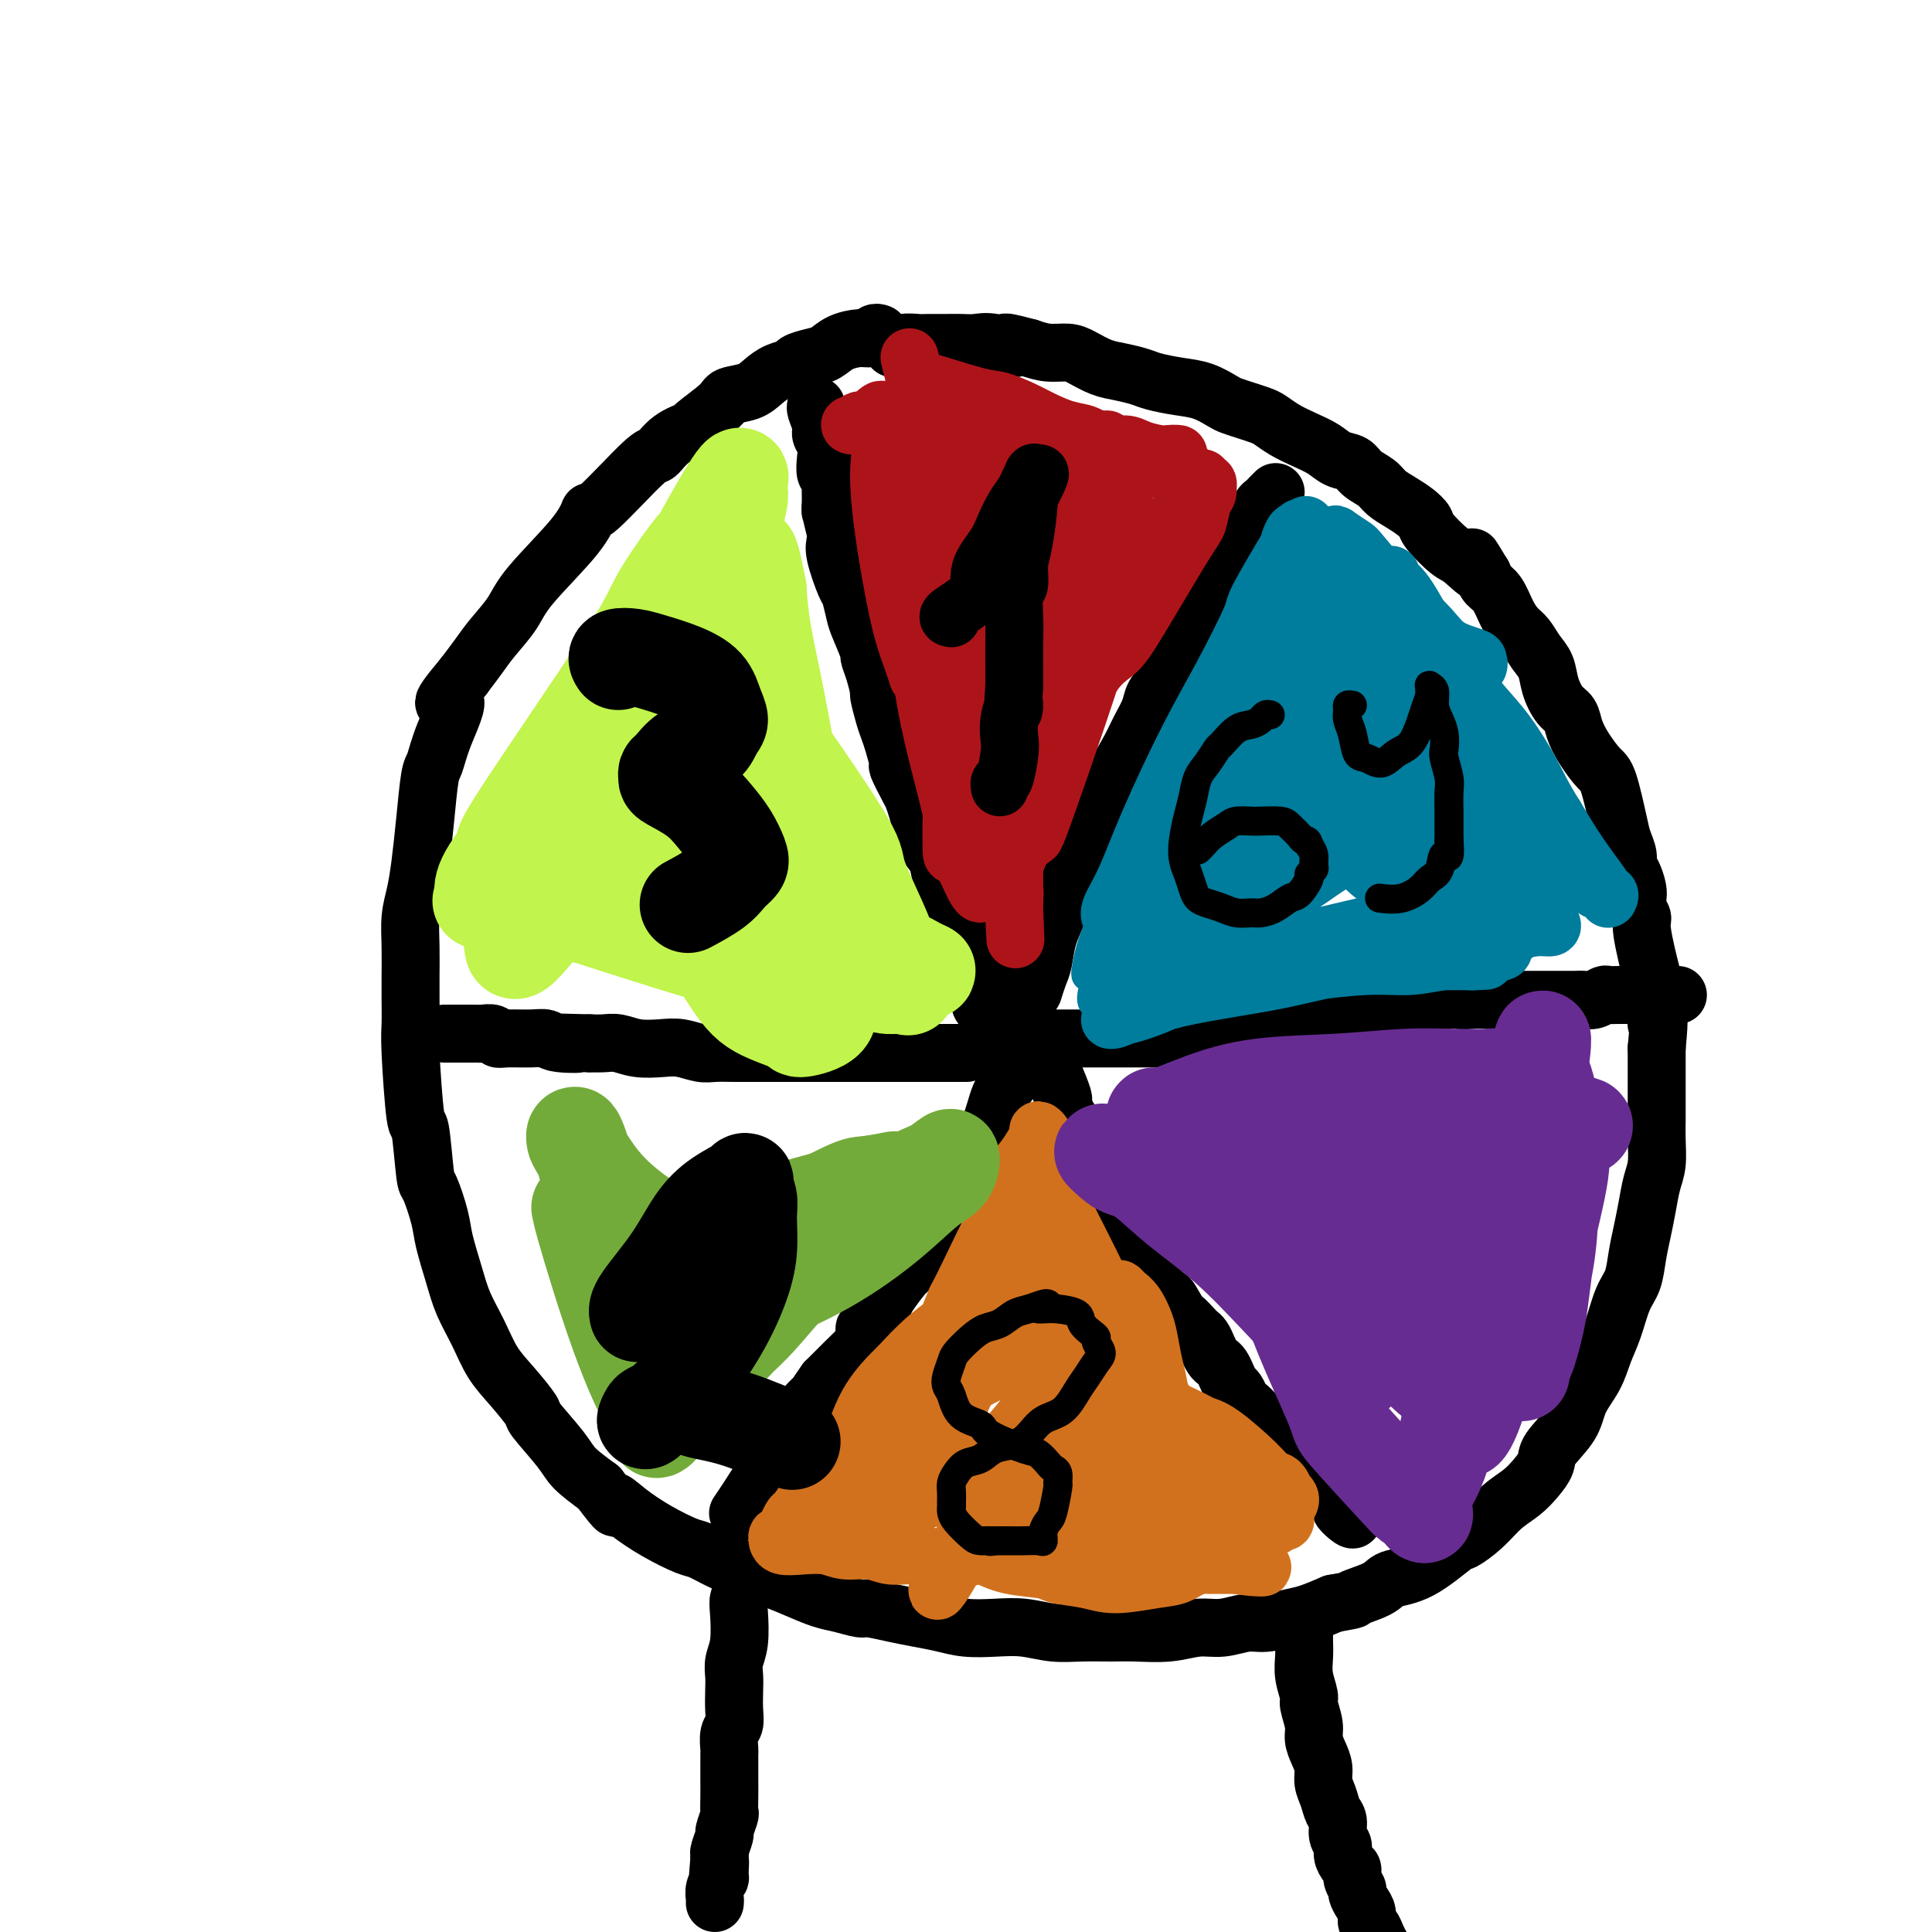 <svg viewBox='0 0 400 400' version='1.1' xmlns='http://www.w3.org/2000/svg' xmlns:xlink='http://www.w3.org/1999/xlink'><g fill='none' stroke='#000000' stroke-width='12' stroke-linecap='round' stroke-linejoin='round'><path d='M182,69c0.092,0.031 0.184,0.063 0,0c-0.184,-0.063 -0.643,-0.220 -1,0c-0.357,0.220 -0.612,0.818 -1,1c-0.388,0.182 -0.910,-0.054 -2,0c-1.090,0.054 -2.749,0.396 -4,1c-1.251,0.604 -2.095,1.471 -3,2c-0.905,0.529 -1.870,0.722 -3,1c-1.130,0.278 -2.426,0.642 -3,1c-0.574,0.358 -0.427,0.712 -1,1c-0.573,0.288 -1.865,0.512 -3,1c-1.135,0.488 -2.113,1.241 -3,2c-0.887,0.759 -1.685,1.523 -3,2c-1.315,0.477 -3.149,0.668 -4,1c-0.851,0.332 -0.718,0.804 -2,2c-1.282,1.196 -3.978,3.114 -5,4c-1.022,0.886 -0.369,0.740 -1,1c-0.631,0.260 -2.547,0.925 -4,2c-1.453,1.075 -2.445,2.561 -3,3c-0.555,0.439 -0.673,-0.169 -3,2c-2.327,2.169 -6.862,7.114 -9,9c-2.138,1.886 -1.878,0.713 -2,1c-0.122,0.287 -0.626,2.032 -3,5c-2.374,2.968 -6.617,7.157 -9,10c-2.383,2.843 -2.907,4.339 -4,6c-1.093,1.661 -2.756,3.486 -4,5c-1.244,1.514 -2.070,2.718 -3,4c-0.930,1.282 -1.965,2.641 -3,4'/><path d='M96,140c-7.013,8.381 -3.045,4.832 -2,5c1.045,0.168 -0.833,4.052 -2,7c-1.167,2.948 -1.622,4.959 -2,6c-0.378,1.041 -0.679,1.113 -1,3c-0.321,1.887 -0.660,5.591 -1,9c-0.340,3.409 -0.679,6.524 -1,9c-0.321,2.476 -0.622,4.311 -1,6c-0.378,1.689 -0.833,3.230 -1,5c-0.167,1.770 -0.044,3.769 0,6c0.044,2.231 0.011,4.695 0,6c-0.011,1.305 0.000,1.452 0,2c-0.000,0.548 -0.011,1.497 0,3c0.011,1.503 0.045,3.559 0,5c-0.045,1.441 -0.168,2.265 0,6c0.168,3.735 0.626,10.379 1,13c0.374,2.621 0.663,1.219 1,3c0.337,1.781 0.724,6.744 1,9c0.276,2.256 0.443,1.806 1,3c0.557,1.194 1.503,4.032 2,6c0.497,1.968 0.544,3.064 1,5c0.456,1.936 1.320,4.711 2,7c0.680,2.289 1.174,4.092 2,6c0.826,1.908 1.982,3.921 3,6c1.018,2.079 1.897,4.223 3,6c1.103,1.777 2.429,3.188 4,5c1.571,1.812 3.388,4.024 4,5c0.612,0.976 0.020,0.715 1,2c0.980,1.285 3.533,4.115 5,6c1.467,1.885 1.848,2.824 3,4c1.152,1.176 3.076,2.588 5,4'/><path d='M124,308c4.903,6.489 3.161,3.713 3,3c-0.161,-0.713 1.261,0.638 3,2c1.739,1.362 3.797,2.735 6,4c2.203,1.265 4.553,2.422 6,3c1.447,0.578 1.992,0.577 3,1c1.008,0.423 2.478,1.269 4,2c1.522,0.731 3.095,1.347 5,2c1.905,0.653 4.143,1.342 6,2c1.857,0.658 3.335,1.286 5,2c1.665,0.714 3.519,1.515 5,2c1.481,0.485 2.590,0.655 4,1c1.410,0.345 3.121,0.866 4,1c0.879,0.134 0.925,-0.118 2,0c1.075,0.118 3.178,0.606 5,1c1.822,0.394 3.364,0.693 5,1c1.636,0.307 3.367,0.622 5,1c1.633,0.378 3.169,0.819 5,1c1.831,0.181 3.956,0.101 6,0c2.044,-0.101 4.007,-0.224 6,0c1.993,0.224 4.016,0.793 6,1c1.984,0.207 3.930,0.051 6,0c2.070,-0.051 4.264,0.001 6,0c1.736,-0.001 3.013,-0.057 5,0c1.987,0.057 4.683,0.226 7,0c2.317,-0.226 4.255,-0.848 6,-1c1.745,-0.152 3.298,0.167 5,0c1.702,-0.167 3.553,-0.821 5,-1c1.447,-0.179 2.491,0.117 4,0c1.509,-0.117 3.483,-0.647 5,-1c1.517,-0.353 2.576,-0.529 4,-1c1.424,-0.471 3.212,-1.235 5,-2'/><path d='M276,332c5.893,-1.063 3.625,-0.720 4,-1c0.375,-0.280 3.393,-1.183 5,-2c1.607,-0.817 1.801,-1.547 3,-2c1.199,-0.453 3.401,-0.628 6,-2c2.599,-1.372 5.595,-3.942 7,-5c1.405,-1.058 1.219,-0.604 2,-1c0.781,-0.396 2.528,-1.642 4,-3c1.472,-1.358 2.668,-2.826 4,-4c1.332,-1.174 2.802,-2.052 4,-3c1.198,-0.948 2.126,-1.964 3,-3c0.874,-1.036 1.694,-2.093 2,-3c0.306,-0.907 0.098,-1.666 1,-3c0.902,-1.334 2.913,-3.243 4,-5c1.087,-1.757 1.250,-3.362 2,-5c0.750,-1.638 2.089,-3.308 3,-5c0.911,-1.692 1.396,-3.407 2,-5c0.604,-1.593 1.328,-3.065 2,-5c0.672,-1.935 1.293,-4.333 2,-6c0.707,-1.667 1.499,-2.602 2,-4c0.501,-1.398 0.713,-3.257 1,-5c0.287,-1.743 0.651,-3.368 1,-5c0.349,-1.632 0.682,-3.269 1,-5c0.318,-1.731 0.621,-3.554 1,-5c0.379,-1.446 0.834,-2.515 1,-4c0.166,-1.485 0.045,-3.387 0,-5c-0.045,-1.613 -0.012,-2.938 0,-4c0.012,-1.062 0.003,-1.862 0,-3c-0.003,-1.138 -0.001,-2.614 0,-4c0.001,-1.386 0.000,-2.682 0,-4c-0.000,-1.318 -0.000,-2.659 0,-4'/><path d='M343,217c0.766,-8.300 0.182,-5.049 0,-5c-0.182,0.049 0.039,-3.103 0,-5c-0.039,-1.897 -0.336,-2.539 -1,-5c-0.664,-2.461 -1.694,-6.741 -2,-9c-0.306,-2.259 0.111,-2.496 0,-3c-0.111,-0.504 -0.752,-1.276 -1,-2c-0.248,-0.724 -0.104,-1.400 0,-2c0.104,-0.600 0.168,-1.123 0,-2c-0.168,-0.877 -0.569,-2.109 -1,-3c-0.431,-0.891 -0.892,-1.440 -1,-2c-0.108,-0.560 0.138,-1.131 0,-2c-0.138,-0.869 -0.659,-2.034 -1,-3c-0.341,-0.966 -0.501,-1.731 -1,-4c-0.499,-2.269 -1.337,-6.040 -2,-8c-0.663,-1.960 -1.150,-2.109 -2,-3c-0.850,-0.891 -2.063,-2.523 -3,-4c-0.937,-1.477 -1.598,-2.797 -2,-4c-0.402,-1.203 -0.544,-2.289 -1,-3c-0.456,-0.711 -1.224,-1.048 -2,-2c-0.776,-0.952 -1.559,-2.520 -2,-4c-0.441,-1.480 -0.541,-2.874 -1,-4c-0.459,-1.126 -1.278,-1.986 -2,-3c-0.722,-1.014 -1.349,-2.183 -2,-3c-0.651,-0.817 -1.326,-1.282 -2,-2c-0.674,-0.718 -1.346,-1.687 -2,-3c-0.654,-1.313 -1.292,-2.969 -2,-4c-0.708,-1.031 -1.488,-1.437 -2,-2c-0.512,-0.563 -0.756,-1.281 -1,-2'/><path d='M307,119c-4.099,-6.774 -1.346,-2.210 -1,-1c0.346,1.210 -1.716,-0.936 -3,-2c-1.284,-1.064 -1.788,-1.048 -3,-2c-1.212,-0.952 -3.130,-2.874 -4,-4c-0.870,-1.126 -0.693,-1.456 -1,-2c-0.307,-0.544 -1.097,-1.300 -2,-2c-0.903,-0.700 -1.918,-1.343 -3,-2c-1.082,-0.657 -2.233,-1.327 -3,-2c-0.767,-0.673 -1.152,-1.349 -2,-2c-0.848,-0.651 -2.158,-1.277 -3,-2c-0.842,-0.723 -1.215,-1.544 -2,-2c-0.785,-0.456 -1.982,-0.545 -3,-1c-1.018,-0.455 -1.858,-1.274 -3,-2c-1.142,-0.726 -2.588,-1.360 -4,-2c-1.412,-0.640 -2.791,-1.285 -4,-2c-1.209,-0.715 -2.248,-1.500 -3,-2c-0.752,-0.500 -1.218,-0.715 -2,-1c-0.782,-0.285 -1.880,-0.640 -3,-1c-1.120,-0.360 -2.260,-0.726 -3,-1c-0.740,-0.274 -1.078,-0.454 -2,-1c-0.922,-0.546 -2.427,-1.456 -4,-2c-1.573,-0.544 -3.214,-0.722 -5,-1c-1.786,-0.278 -3.717,-0.655 -5,-1c-1.283,-0.345 -1.917,-0.657 -3,-1c-1.083,-0.343 -2.614,-0.718 -4,-1c-1.386,-0.282 -2.628,-0.471 -4,-1c-1.372,-0.529 -2.873,-1.400 -4,-2c-1.127,-0.600 -1.880,-0.931 -3,-1c-1.120,-0.069 -2.606,0.123 -4,0c-1.394,-0.123 -2.697,-0.562 -4,-1'/><path d='M213,72c-8.227,-2.260 -3.794,-0.409 -3,0c0.794,0.409 -2.052,-0.622 -4,-1c-1.948,-0.378 -2.997,-0.101 -4,0c-1.003,0.101 -1.958,0.027 -3,0c-1.042,-0.027 -2.169,-0.008 -3,0c-0.831,0.008 -1.365,0.006 -2,0c-0.635,-0.006 -1.372,-0.015 -2,0c-0.628,0.015 -1.148,0.056 -2,0c-0.852,-0.056 -2.037,-0.207 -3,0c-0.963,0.207 -1.704,0.774 -2,1c-0.296,0.226 -0.148,0.113 0,0'/><path d='M154,327c0.111,0.668 0.222,1.337 0,2c-0.222,0.663 -0.778,1.322 -1,2c-0.222,0.678 -0.112,1.377 0,3c0.112,1.623 0.226,4.170 0,6c-0.226,1.830 -0.792,2.941 -1,4c-0.208,1.059 -0.060,2.064 0,3c0.060,0.936 0.030,1.802 0,3c-0.030,1.198 -0.061,2.726 0,4c0.061,1.274 0.212,2.293 0,3c-0.212,0.707 -0.789,1.100 -1,2c-0.211,0.900 -0.057,2.305 0,3c0.057,0.695 0.015,0.678 0,1c-0.015,0.322 -0.004,0.983 0,2c0.004,1.017 0.002,2.389 0,3c-0.002,0.611 -0.005,0.462 0,1c0.005,0.538 0.016,1.763 0,3c-0.016,1.237 -0.061,2.485 0,3c0.061,0.515 0.226,0.295 0,1c-0.226,0.705 -0.844,2.333 -1,3c-0.156,0.667 0.150,0.372 0,1c-0.150,0.628 -0.757,2.179 -1,3c-0.243,0.821 -0.121,0.910 0,1'/><path d='M149,384c-0.769,9.159 -0.192,3.557 0,2c0.192,-1.557 -0.001,0.931 0,2c0.001,1.069 0.196,0.717 0,1c-0.196,0.283 -0.785,1.199 -1,2c-0.215,0.801 -0.058,1.485 0,2c0.058,0.515 0.017,0.861 0,1c-0.017,0.139 -0.008,0.069 0,0'/><path d='M270,338c-0.009,0.597 -0.017,1.194 0,2c0.017,0.806 0.061,1.822 0,3c-0.061,1.178 -0.227,2.517 0,4c0.227,1.483 0.848,3.110 1,4c0.152,0.890 -0.166,1.042 0,2c0.166,0.958 0.814,2.721 1,4c0.186,1.279 -0.091,2.075 0,3c0.091,0.925 0.549,1.981 1,3c0.451,1.019 0.895,2.001 1,3c0.105,0.999 -0.131,2.015 0,3c0.131,0.985 0.627,1.941 1,3c0.373,1.059 0.621,2.223 1,3c0.379,0.777 0.889,1.168 1,2c0.111,0.832 -0.176,2.106 0,3c0.176,0.894 0.817,1.408 1,2c0.183,0.592 -0.091,1.262 0,2c0.091,0.738 0.545,1.545 1,2c0.455,0.455 0.909,0.559 1,1c0.091,0.441 -0.182,1.220 0,2c0.182,0.780 0.818,1.561 1,2c0.182,0.439 -0.092,0.537 0,1c0.092,0.463 0.549,1.293 1,2c0.451,0.707 0.894,1.292 1,2c0.106,0.708 -0.126,1.540 0,2c0.126,0.460 0.611,0.547 1,1c0.389,0.453 0.683,1.272 1,2c0.317,0.728 0.659,1.364 1,2'/><path d='M286,403c2.083,5.670 1.290,2.843 1,2c-0.290,-0.843 -0.078,0.296 0,1c0.078,0.704 0.021,0.973 0,1c-0.021,0.027 -0.006,-0.189 0,0c0.006,0.189 0.002,0.782 0,1c-0.002,0.218 -0.000,0.062 0,0c0.000,-0.062 0.000,-0.031 0,0'/><path d='M209,212c0.331,0.065 0.663,0.130 1,0c0.337,-0.130 0.680,-0.455 1,-1c0.320,-0.545 0.619,-1.312 1,-2c0.381,-0.688 0.845,-1.299 1,-2c0.155,-0.701 0.001,-1.494 0,-2c-0.001,-0.506 0.153,-0.724 0,-1c-0.153,-0.276 -0.612,-0.608 -1,-1c-0.388,-0.392 -0.706,-0.844 -1,-1c-0.294,-0.156 -0.566,-0.015 -1,0c-0.434,0.015 -1.031,-0.094 -2,0c-0.969,0.094 -2.309,0.392 -3,1c-0.691,0.608 -0.733,1.524 -1,2c-0.267,0.476 -0.759,0.510 -1,1c-0.241,0.490 -0.229,1.434 0,2c0.229,0.566 0.677,0.752 1,1c0.323,0.248 0.521,0.557 1,1c0.479,0.443 1.240,1.019 2,1c0.760,-0.019 1.520,-0.632 2,-1c0.480,-0.368 0.678,-0.491 1,-1c0.322,-0.509 0.766,-1.404 1,-2c0.234,-0.596 0.259,-0.892 0,-1c-0.259,-0.108 -0.800,-0.029 -1,0c-0.200,0.029 -0.057,0.008 0,0c0.057,-0.008 0.029,-0.004 0,0'/><path d='M201,196c-0.025,-0.476 -0.051,-0.952 0,-1c0.051,-0.048 0.178,0.333 0,0c-0.178,-0.333 -0.663,-1.380 -1,-2c-0.337,-0.620 -0.528,-0.813 -1,-2c-0.472,-1.187 -1.226,-3.370 -2,-5c-0.774,-1.630 -1.569,-2.708 -2,-4c-0.431,-1.292 -0.497,-2.798 -1,-4c-0.503,-1.202 -1.443,-2.101 -2,-3c-0.557,-0.899 -0.731,-1.797 -1,-3c-0.269,-1.203 -0.631,-2.711 -1,-4c-0.369,-1.289 -0.743,-2.358 -1,-3c-0.257,-0.642 -0.398,-0.857 -1,-2c-0.602,-1.143 -1.667,-3.214 -2,-4c-0.333,-0.786 0.064,-0.289 0,-1c-0.064,-0.711 -0.591,-2.632 -1,-4c-0.409,-1.368 -0.701,-2.182 -1,-3c-0.299,-0.818 -0.606,-1.638 -1,-3c-0.394,-1.362 -0.874,-3.264 -1,-4c-0.126,-0.736 0.103,-0.305 0,-1c-0.103,-0.695 -0.538,-2.516 -1,-4c-0.462,-1.484 -0.950,-2.633 -1,-3c-0.050,-0.367 0.339,0.047 0,-1c-0.339,-1.047 -1.405,-3.554 -2,-5c-0.595,-1.446 -0.720,-1.829 -1,-3c-0.280,-1.171 -0.716,-3.129 -1,-4c-0.284,-0.871 -0.416,-0.656 -1,-2c-0.584,-1.344 -1.619,-4.246 -2,-6c-0.381,-1.754 -0.109,-2.358 0,-3c0.109,-0.642 0.054,-1.321 0,-2'/><path d='M173,110c-2.027,-7.983 -0.596,-3.441 0,-2c0.596,1.441 0.357,-0.220 0,-1c-0.357,-0.780 -0.831,-0.680 -1,-1c-0.169,-0.320 -0.031,-1.061 0,-2c0.031,-0.939 -0.043,-2.075 0,-3c0.043,-0.925 0.204,-1.637 0,-2c-0.204,-0.363 -0.772,-0.375 -1,-1c-0.228,-0.625 -0.118,-1.862 0,-3c0.118,-1.138 0.242,-2.175 0,-3c-0.242,-0.825 -0.849,-1.436 -1,-2c-0.151,-0.564 0.155,-1.079 0,-2c-0.155,-0.921 -0.773,-2.248 -1,-3c-0.227,-0.752 -0.065,-0.929 0,-1c0.065,-0.071 0.032,-0.035 0,0'/><path d='M214,205c-0.087,0.280 -0.174,0.560 0,0c0.174,-0.560 0.610,-1.959 1,-3c0.390,-1.041 0.734,-1.724 1,-3c0.266,-1.276 0.452,-3.146 1,-5c0.548,-1.854 1.456,-3.693 2,-5c0.544,-1.307 0.723,-2.083 1,-3c0.277,-0.917 0.651,-1.977 1,-3c0.349,-1.023 0.674,-2.010 1,-3c0.326,-0.990 0.654,-1.983 1,-3c0.346,-1.017 0.709,-2.060 1,-3c0.291,-0.940 0.510,-1.778 1,-3c0.490,-1.222 1.251,-2.826 2,-4c0.749,-1.174 1.485,-1.916 2,-3c0.515,-1.084 0.811,-2.510 1,-3c0.189,-0.490 0.273,-0.046 1,-1c0.727,-0.954 2.097,-3.308 3,-5c0.903,-1.692 1.340,-2.721 2,-4c0.660,-1.279 1.542,-2.808 2,-4c0.458,-1.192 0.493,-2.049 1,-3c0.507,-0.951 1.487,-1.998 2,-3c0.513,-1.002 0.560,-1.959 1,-3c0.440,-1.041 1.272,-2.165 2,-3c0.728,-0.835 1.351,-1.381 2,-2c0.649,-0.619 1.325,-1.309 2,-2'/><path d='M248,131c3.808,-6.535 1.829,-2.874 1,-2c-0.829,0.874 -0.507,-1.039 0,-2c0.507,-0.961 1.197,-0.968 2,-2c0.803,-1.032 1.717,-3.088 2,-4c0.283,-0.912 -0.065,-0.681 0,-1c0.065,-0.319 0.542,-1.188 1,-2c0.458,-0.812 0.895,-1.569 1,-2c0.105,-0.431 -0.123,-0.538 0,-1c0.123,-0.462 0.596,-1.279 1,-2c0.404,-0.721 0.738,-1.345 1,-2c0.262,-0.655 0.453,-1.343 1,-2c0.547,-0.657 1.452,-1.285 2,-2c0.548,-0.715 0.739,-1.516 1,-2c0.261,-0.484 0.592,-0.652 1,-1c0.408,-0.348 0.893,-0.877 1,-1c0.107,-0.123 -0.163,0.159 0,0c0.163,-0.159 0.761,-0.760 1,-1c0.239,-0.240 0.120,-0.120 0,0'/><path d='M216,215c0.160,0.000 0.319,0.000 1,0c0.681,0.000 1.882,-0.000 3,0c1.118,0.000 2.153,0.000 3,0c0.847,-0.000 1.507,0.000 3,0c1.493,0.000 3.817,0.000 5,0c1.183,0.000 1.223,0.000 2,0c0.777,-0.000 2.291,0.000 3,0c0.709,0.000 0.613,-0.000 1,0c0.387,0.000 1.259,0.000 2,0c0.741,0.000 1.353,0.000 2,0c0.647,0.000 1.328,0.000 2,0c0.672,0.000 1.335,0.000 2,0c0.665,-0.000 1.333,0.000 2,0c0.667,0.000 1.334,0.000 2,0'/><path d='M249,215c5.679,-0.226 3.377,-0.793 3,-1c-0.377,-0.207 1.170,-0.056 2,0c0.830,0.056 0.942,0.016 2,0c1.058,-0.016 3.061,-0.008 4,0c0.939,0.008 0.814,0.016 1,0c0.186,-0.016 0.684,-0.056 1,0c0.316,0.056 0.451,0.207 1,0c0.549,-0.207 1.512,-0.772 2,-1c0.488,-0.228 0.502,-0.118 1,0c0.498,0.118 1.482,0.243 2,0c0.518,-0.243 0.572,-0.853 1,-1c0.428,-0.147 1.232,0.171 2,0c0.768,-0.171 1.500,-0.829 2,-1c0.500,-0.171 0.768,0.147 1,0c0.232,-0.147 0.429,-0.758 1,-1c0.571,-0.242 1.518,-0.117 2,0c0.482,0.117 0.500,0.224 1,0c0.500,-0.224 1.482,-0.778 2,-1c0.518,-0.222 0.572,-0.112 1,0c0.428,0.112 1.228,0.226 2,0c0.772,-0.226 1.514,-0.793 2,-1c0.486,-0.207 0.714,-0.056 1,0c0.286,0.056 0.629,0.016 1,0c0.371,-0.016 0.771,-0.008 1,0c0.229,0.008 0.287,0.016 1,0c0.713,-0.016 2.079,-0.057 3,0c0.921,0.057 1.396,0.211 2,0c0.604,-0.211 1.337,-0.789 2,-1c0.663,-0.211 1.255,-0.057 2,0c0.745,0.057 1.641,0.016 2,0c0.359,-0.016 0.179,-0.008 0,0'/><path d='M300,207c8.478,-1.238 4.172,-0.332 3,0c-1.172,0.332 0.788,0.089 2,0c1.212,-0.089 1.675,-0.024 2,0c0.325,0.024 0.513,0.006 1,0c0.487,-0.006 1.274,-0.002 2,0c0.726,0.002 1.390,0.000 2,0c0.610,-0.000 1.164,-0.000 2,0c0.836,0.000 1.953,-0.000 3,0c1.047,0.000 2.023,0.001 3,0c0.977,-0.001 1.953,-0.004 3,0c1.047,0.004 2.163,0.015 3,0c0.837,-0.015 1.393,-0.057 2,0c0.607,0.057 1.265,0.211 2,0c0.735,-0.211 1.546,-0.789 2,-1c0.454,-0.211 0.549,-0.057 1,0c0.451,0.057 1.256,0.015 2,0c0.744,-0.015 1.426,-0.004 2,0c0.574,0.004 1.041,0.001 2,0c0.959,-0.001 2.412,-0.000 4,0c1.588,0.000 3.311,0.000 4,0c0.689,-0.000 0.345,-0.000 0,0'/><path d='M214,213c0.354,0.587 0.707,1.174 1,2c0.293,0.826 0.525,1.890 1,3c0.475,1.110 1.192,2.264 2,4c0.808,1.736 1.707,4.053 2,5c0.293,0.947 -0.020,0.523 0,1c0.020,0.477 0.372,1.856 1,3c0.628,1.144 1.533,2.052 2,3c0.467,0.948 0.496,1.934 1,3c0.504,1.066 1.483,2.211 2,3c0.517,0.789 0.572,1.223 1,2c0.428,0.777 1.228,1.898 2,3c0.772,1.102 1.516,2.183 2,3c0.484,0.817 0.707,1.368 1,2c0.293,0.632 0.656,1.346 1,2c0.344,0.654 0.669,1.249 1,2c0.331,0.751 0.667,1.658 1,2c0.333,0.342 0.662,0.118 1,1c0.338,0.882 0.684,2.869 1,4c0.316,1.131 0.600,1.406 1,2c0.400,0.594 0.915,1.506 1,2c0.085,0.494 -0.262,0.570 0,1c0.262,0.430 1.131,1.215 2,2'/><path d='M241,268c4.291,8.561 1.517,2.465 1,1c-0.517,-1.465 1.223,1.701 2,3c0.777,1.299 0.589,0.732 1,1c0.411,0.268 1.419,1.371 2,2c0.581,0.629 0.733,0.785 1,1c0.267,0.215 0.649,0.491 1,1c0.351,0.509 0.671,1.252 1,2c0.329,0.748 0.665,1.500 1,2c0.335,0.500 0.667,0.749 1,1c0.333,0.251 0.667,0.505 1,1c0.333,0.495 0.666,1.231 1,2c0.334,0.769 0.671,1.571 1,2c0.329,0.429 0.650,0.486 1,1c0.350,0.514 0.727,1.486 1,2c0.273,0.514 0.440,0.572 1,1c0.560,0.428 1.512,1.228 2,2c0.488,0.772 0.512,1.516 1,2c0.488,0.484 1.440,0.707 2,1c0.560,0.293 0.727,0.656 1,1c0.273,0.344 0.650,0.670 1,1c0.350,0.330 0.671,0.666 1,1c0.329,0.334 0.666,0.667 1,1c0.334,0.333 0.666,0.667 1,1c0.334,0.333 0.671,0.666 1,1c0.329,0.334 0.651,0.670 1,1c0.349,0.330 0.726,0.655 1,1c0.274,0.345 0.445,0.711 1,1c0.555,0.289 1.496,0.501 2,1c0.504,0.499 0.573,1.285 1,2c0.427,0.715 1.214,1.357 2,2'/><path d='M277,310c5.738,7.179 2.083,4.125 1,3c-1.083,-1.125 0.405,-0.321 1,0c0.595,0.321 0.298,0.161 0,0'/><path d='M213,217c-0.357,0.305 -0.714,0.610 -1,1c-0.286,0.390 -0.500,0.866 -1,2c-0.500,1.134 -1.286,2.925 -2,4c-0.714,1.075 -1.357,1.432 -2,3c-0.643,1.568 -1.286,4.346 -2,6c-0.714,1.654 -1.500,2.186 -2,3c-0.500,0.814 -0.715,1.912 -1,3c-0.285,1.088 -0.640,2.166 -1,3c-0.360,0.834 -0.726,1.425 -1,2c-0.274,0.575 -0.457,1.134 -1,2c-0.543,0.866 -1.445,2.038 -2,3c-0.555,0.962 -0.763,1.712 -1,2c-0.237,0.288 -0.501,0.113 -1,1c-0.499,0.887 -1.231,2.837 -2,4c-0.769,1.163 -1.576,1.540 -2,2c-0.424,0.460 -0.467,1.001 -1,2c-0.533,0.999 -1.556,2.454 -2,3c-0.444,0.546 -0.307,0.182 -1,1c-0.693,0.818 -2.214,2.816 -3,4c-0.786,1.184 -0.837,1.553 -1,2c-0.163,0.447 -0.437,0.972 -1,2c-0.563,1.028 -1.414,2.558 -2,3c-0.586,0.442 -0.905,-0.205 -1,0c-0.095,0.205 0.035,1.262 0,2c-0.035,0.738 -0.236,1.157 -1,2c-0.764,0.843 -2.090,2.112 -3,3c-0.910,0.888 -1.403,1.397 -2,2c-0.597,0.603 -1.299,1.302 -2,2'/><path d='M171,286c-3.594,5.055 -1.580,2.693 -1,2c0.580,-0.693 -0.275,0.282 -1,1c-0.725,0.718 -1.321,1.180 -2,2c-0.679,0.820 -1.440,1.998 -2,3c-0.560,1.002 -0.920,1.827 -1,2c-0.080,0.173 0.119,-0.306 0,0c-0.119,0.306 -0.557,1.395 -1,2c-0.443,0.605 -0.892,0.724 -1,1c-0.108,0.276 0.126,0.708 0,1c-0.126,0.292 -0.610,0.444 -1,1c-0.390,0.556 -0.684,1.516 -1,2c-0.316,0.484 -0.652,0.491 -1,1c-0.348,0.509 -0.706,1.520 -1,2c-0.294,0.480 -0.522,0.428 -1,1c-0.478,0.572 -1.206,1.770 -2,3c-0.794,1.230 -1.656,2.494 -2,3c-0.344,0.506 -0.172,0.253 0,0'/><path d='M200,218c0.090,0.000 0.179,0.000 0,0c-0.179,-0.000 -0.628,-0.000 -1,0c-0.372,0.000 -0.669,0.000 -1,0c-0.331,-0.000 -0.696,-0.000 -1,0c-0.304,0.000 -0.545,0.000 -1,0c-0.455,-0.000 -1.122,-0.000 -2,0c-0.878,0.000 -1.967,0.000 -3,0c-1.033,-0.000 -2.009,-0.000 -3,0c-0.991,0.000 -1.998,0.000 -3,0c-1.002,-0.000 -1.999,-0.000 -3,0c-1.001,0.000 -2.004,0.000 -3,0c-0.996,-0.000 -1.984,-0.000 -3,0c-1.016,0.000 -2.061,0.000 -3,0c-0.939,-0.000 -1.773,-0.000 -3,0c-1.227,0.000 -2.848,0.000 -4,0c-1.152,-0.000 -1.834,-0.000 -3,0c-1.166,0.000 -2.814,0.001 -4,0c-1.186,-0.001 -1.909,-0.004 -3,0c-1.091,0.004 -2.548,0.015 -4,0c-1.452,-0.015 -2.898,-0.056 -4,0c-1.102,0.056 -1.859,0.207 -3,0c-1.141,-0.207 -2.665,-0.774 -4,-1c-1.335,-0.226 -2.482,-0.113 -4,0c-1.518,0.113 -3.407,0.226 -5,0c-1.593,-0.226 -2.890,-0.792 -4,-1c-1.110,-0.208 -2.031,-0.060 -3,0c-0.969,0.060 -1.984,0.030 -3,0'/><path d='M122,216c-12.605,-0.326 -5.118,-0.140 -3,0c2.118,0.140 -1.135,0.235 -3,0c-1.865,-0.235 -2.344,-0.799 -3,-1c-0.656,-0.201 -1.489,-0.040 -3,0c-1.511,0.040 -3.700,-0.042 -5,0c-1.300,0.042 -1.709,0.207 -2,0c-0.291,-0.207 -0.462,-0.788 -1,-1c-0.538,-0.212 -1.443,-0.057 -2,0c-0.557,0.057 -0.765,0.015 -1,0c-0.235,-0.015 -0.498,-0.004 -1,0c-0.502,0.004 -1.245,0.001 -2,0c-0.755,-0.001 -1.522,-0.000 -2,0c-0.478,0.000 -0.667,0.000 -1,0c-0.333,-0.000 -0.809,-0.000 -1,0c-0.191,0.000 -0.095,0.000 0,0'/></g>
<g fill='none' stroke='#AD1419' stroke-width='12' stroke-linecap='round' stroke-linejoin='round'><path d='M190,104c-0.003,-0.863 -0.006,-1.727 0,0c0.006,1.727 0.022,6.044 0,10c-0.022,3.956 -0.081,7.551 0,12c0.081,4.449 0.302,9.752 1,15c0.698,5.248 1.875,10.442 3,15c1.125,4.558 2.200,8.480 3,12c0.800,3.520 1.325,6.637 2,9c0.675,2.363 1.499,3.974 2,5c0.501,1.026 0.678,1.469 1,2c0.322,0.531 0.788,1.150 1,1c0.212,-0.150 0.170,-1.069 0,-2c-0.170,-0.931 -0.469,-1.874 -1,-5c-0.531,-3.126 -1.296,-8.435 -2,-11c-0.704,-2.565 -1.347,-2.385 -2,-7c-0.653,-4.615 -1.316,-14.024 -2,-20c-0.684,-5.976 -1.388,-8.519 -2,-12c-0.612,-3.481 -1.130,-7.899 -2,-11c-0.870,-3.101 -2.090,-4.884 -3,-7c-0.910,-2.116 -1.510,-4.565 -2,-6c-0.490,-1.435 -0.869,-1.857 -1,-2c-0.131,-0.143 -0.012,-0.007 0,0c0.012,0.007 -0.082,-0.116 0,1c0.082,1.116 0.340,3.469 1,7c0.660,3.531 1.724,8.238 3,13c1.276,4.762 2.765,9.579 4,14c1.235,4.421 2.215,8.447 3,13c0.785,4.553 1.375,9.633 2,12c0.625,2.367 1.284,2.022 2,3c0.716,0.978 1.490,3.279 2,5c0.510,1.721 0.755,2.860 1,4'/><path d='M204,174c2.513,10.584 0.295,2.044 0,-2c-0.295,-4.044 1.333,-3.591 2,-4c0.667,-0.409 0.375,-1.679 1,-4c0.625,-2.321 2.168,-5.692 4,-15c1.832,-9.308 3.953,-24.551 5,-32c1.047,-7.449 1.018,-7.102 1,-8c-0.018,-0.898 -0.026,-3.040 0,-4c0.026,-0.960 0.086,-0.738 0,0c-0.086,0.738 -0.317,1.991 -1,4c-0.683,2.009 -1.819,4.772 -3,9c-1.181,4.228 -2.408,9.919 -3,15c-0.592,5.081 -0.548,9.551 -1,14c-0.452,4.449 -1.401,8.877 -2,13c-0.599,4.123 -0.849,7.941 -1,11c-0.151,3.059 -0.202,5.359 0,7c0.202,1.641 0.659,2.625 1,3c0.341,0.375 0.568,0.143 1,0c0.432,-0.143 1.068,-0.196 2,-2c0.932,-1.804 2.159,-5.357 4,-10c1.841,-4.643 4.297,-10.375 6,-16c1.703,-5.625 2.652,-11.144 4,-16c1.348,-4.856 3.093,-9.048 4,-12c0.907,-2.952 0.974,-4.663 1,-6c0.026,-1.337 0.011,-2.298 0,-3c-0.011,-0.702 -0.018,-1.144 0,-1c0.018,0.144 0.060,0.876 0,2c-0.060,1.124 -0.222,2.642 -1,5c-0.778,2.358 -2.171,5.558 -3,9c-0.829,3.442 -1.094,7.126 -2,11c-0.906,3.874 -2.453,7.937 -4,12'/><path d='M219,154c-2.176,7.612 -2.618,7.641 -3,9c-0.382,1.359 -0.706,4.047 -1,6c-0.294,1.953 -0.559,3.170 -1,4c-0.441,0.830 -1.059,1.274 -1,1c0.059,-0.274 0.795,-1.267 1,-1c0.205,0.267 -0.120,1.793 3,-7c3.120,-8.793 9.685,-27.904 12,-36c2.315,-8.096 0.380,-5.178 0,-7c-0.380,-1.822 0.793,-8.384 1,-12c0.207,-3.616 -0.553,-4.285 -1,-5c-0.447,-0.715 -0.581,-1.474 -1,-2c-0.419,-0.526 -1.124,-0.818 -2,-1c-0.876,-0.182 -1.923,-0.256 -3,0c-1.077,0.256 -2.183,0.840 -4,3c-1.817,2.160 -4.343,5.895 -6,9c-1.657,3.105 -2.444,5.580 -3,9c-0.556,3.420 -0.881,7.784 -1,11c-0.119,3.216 -0.032,5.282 0,7c0.032,1.718 0.008,3.087 0,4c-0.008,0.913 -0.001,1.369 0,1c0.001,-0.369 -0.006,-1.564 0,-3c0.006,-1.436 0.024,-3.113 0,-6c-0.024,-2.887 -0.090,-6.983 0,-12c0.090,-5.017 0.336,-10.955 0,-16c-0.336,-5.045 -1.255,-9.197 -2,-12c-0.745,-2.803 -1.316,-4.257 -2,-6c-0.684,-1.743 -1.482,-3.777 -2,-5c-0.518,-1.223 -0.755,-1.637 -1,-2c-0.245,-0.363 -0.499,-0.675 -1,0c-0.501,0.675 -1.251,2.338 -2,4'/><path d='M199,89c-0.868,2.150 -2.037,5.523 -3,10c-0.963,4.477 -1.718,10.056 -2,15c-0.282,4.944 -0.090,9.253 0,13c0.090,3.747 0.077,6.930 0,10c-0.077,3.070 -0.219,6.025 0,7c0.219,0.975 0.799,-0.032 1,-1c0.201,-0.968 0.022,-1.899 0,-4c-0.022,-2.101 0.112,-5.373 0,-9c-0.112,-3.627 -0.471,-7.608 -1,-11c-0.529,-3.392 -1.227,-6.193 -2,-9c-0.773,-2.807 -1.622,-5.618 -2,-8c-0.378,-2.382 -0.286,-4.334 -1,-6c-0.714,-1.666 -2.234,-3.046 -3,-4c-0.766,-0.954 -0.777,-1.482 -1,-2c-0.223,-0.518 -0.656,-1.027 -1,-1c-0.344,0.027 -0.598,0.589 -1,2c-0.402,1.411 -0.952,3.672 -1,7c-0.048,3.328 0.408,7.722 1,12c0.592,4.278 1.322,8.438 2,12c0.678,3.562 1.306,6.524 2,9c0.694,2.476 1.455,4.466 2,6c0.545,1.534 0.875,2.613 1,3c0.125,0.387 0.045,0.082 0,0c-0.045,-0.082 -0.056,0.058 0,-1c0.056,-1.058 0.179,-3.313 0,-6c-0.179,-2.687 -0.661,-5.806 -1,-9c-0.339,-3.194 -0.534,-6.464 -1,-9c-0.466,-2.536 -1.202,-4.336 -2,-7c-0.798,-2.664 -1.656,-6.190 -2,-8c-0.344,-1.810 -0.172,-1.905 0,-2'/><path d='M184,98c-1.046,-6.638 -0.660,-2.232 0,-1c0.660,1.232 1.596,-0.710 2,-2c0.404,-1.290 0.277,-1.927 1,-2c0.723,-0.073 2.296,0.418 6,1c3.704,0.582 9.540,1.255 13,2c3.460,0.745 4.545,1.562 6,2c1.455,0.438 3.280,0.496 5,1c1.720,0.504 3.336,1.456 4,2c0.664,0.544 0.375,0.682 1,1c0.625,0.318 2.165,0.815 3,1c0.835,0.185 0.964,0.058 1,0c0.036,-0.058 -0.022,-0.048 0,0c0.022,0.048 0.124,0.134 0,0c-0.124,-0.134 -0.475,-0.487 -1,-1c-0.525,-0.513 -1.223,-1.187 -3,-2c-1.777,-0.813 -4.632,-1.766 -6,-2c-1.368,-0.234 -1.249,0.250 -3,0c-1.751,-0.250 -5.372,-1.233 -8,-2c-2.628,-0.767 -4.264,-1.319 -6,-2c-1.736,-0.681 -3.572,-1.493 -5,-2c-1.428,-0.507 -2.448,-0.710 -3,-1c-0.552,-0.290 -0.635,-0.666 -1,-1c-0.365,-0.334 -1.012,-0.625 -1,-1c0.012,-0.375 0.682,-0.832 1,-1c0.318,-0.168 0.284,-0.045 1,0c0.716,0.045 2.182,0.012 4,0c1.818,-0.012 3.990,-0.003 6,0c2.010,0.003 3.860,0.001 6,0c2.140,-0.001 4.570,-0.000 7,0'/><path d='M214,88c5.029,0.027 5.102,0.596 6,1c0.898,0.404 2.620,0.644 4,1c1.380,0.356 2.419,0.829 3,1c0.581,0.171 0.706,0.042 1,0c0.294,-0.042 0.758,0.003 1,0c0.242,-0.003 0.261,-0.055 0,0c-0.261,0.055 -0.801,0.219 -2,0c-1.199,-0.219 -3.056,-0.819 -4,-1c-0.944,-0.181 -0.976,0.057 -3,0c-2.024,-0.057 -6.039,-0.407 -9,-1c-2.961,-0.593 -4.867,-1.427 -7,-2c-2.133,-0.573 -4.493,-0.886 -7,-1c-2.507,-0.114 -5.160,-0.030 -7,0c-1.840,0.030 -2.868,0.004 -4,0c-1.132,-0.004 -2.368,0.012 -3,0c-0.632,-0.012 -0.660,-0.053 -1,0c-0.340,0.053 -0.992,0.198 -1,0c-0.008,-0.198 0.627,-0.740 1,-1c0.373,-0.260 0.482,-0.240 1,0c0.518,0.240 1.445,0.699 3,1c1.555,0.301 3.738,0.444 6,1c2.262,0.556 4.603,1.525 7,2c2.397,0.475 4.851,0.457 7,1c2.149,0.543 3.993,1.648 6,2c2.007,0.352 4.176,-0.049 6,0c1.824,0.049 3.303,0.549 5,1c1.697,0.451 3.611,0.852 5,1c1.389,0.148 2.254,0.042 3,0c0.746,-0.042 1.373,-0.021 2,0'/><path d='M233,94c7.981,1.456 2.933,1.095 1,1c-1.933,-0.095 -0.750,0.074 0,0c0.750,-0.074 1.068,-0.392 1,0c-0.068,0.392 -0.521,1.493 -1,3c-0.479,1.507 -0.984,3.421 -2,6c-1.016,2.579 -2.542,5.822 -4,9c-1.458,3.178 -2.846,6.289 -5,10c-2.154,3.711 -5.073,8.022 -7,12c-1.927,3.978 -2.862,7.624 -4,10c-1.138,2.376 -2.478,3.484 -3,5c-0.522,1.516 -0.226,3.442 0,4c0.226,0.558 0.381,-0.250 0,0c-0.381,0.250 -1.299,1.558 3,-4c4.299,-5.558 13.814,-17.982 18,-23c4.186,-5.018 3.044,-2.629 4,-4c0.956,-1.371 4.011,-6.500 6,-10c1.989,-3.500 2.912,-5.369 4,-7c1.088,-1.631 2.341,-3.023 3,-4c0.659,-0.977 0.722,-1.540 1,-2c0.278,-0.460 0.770,-0.817 1,-1c0.230,-0.183 0.199,-0.191 0,0c-0.199,0.191 -0.566,0.583 -1,2c-0.434,1.417 -0.935,3.859 -2,6c-1.065,2.141 -2.693,3.980 -4,6c-1.307,2.020 -2.292,4.219 -4,7c-1.708,2.781 -4.140,6.143 -6,9c-1.860,2.857 -3.148,5.209 -4,7c-0.852,1.791 -1.268,3.021 -2,4c-0.732,0.979 -1.781,1.708 -2,2c-0.219,0.292 0.390,0.146 1,0'/><path d='M225,142c-3.744,6.449 -1.105,1.073 1,-2c2.105,-3.073 3.677,-3.842 5,-5c1.323,-1.158 2.397,-2.704 5,-7c2.603,-4.296 6.736,-11.341 9,-15c2.264,-3.659 2.660,-3.931 3,-5c0.340,-1.069 0.623,-2.936 1,-4c0.377,-1.064 0.847,-1.326 1,-2c0.153,-0.674 -0.011,-1.759 0,-2c0.011,-0.241 0.197,0.364 0,1c-0.197,0.636 -0.775,1.304 -2,3c-1.225,1.696 -3.095,4.421 -6,7c-2.905,2.579 -6.844,5.014 -10,8c-3.156,2.986 -5.528,6.524 -8,9c-2.472,2.476 -5.044,3.891 -7,5c-1.956,1.109 -3.298,1.913 -4,2c-0.702,0.087 -0.765,-0.541 -1,-1c-0.235,-0.459 -0.642,-0.748 -1,-2c-0.358,-1.252 -0.667,-3.467 -1,-6c-0.333,-2.533 -0.691,-5.384 -1,-8c-0.309,-2.616 -0.571,-4.998 -1,-7c-0.429,-2.002 -1.025,-3.623 -2,-5c-0.975,-1.377 -2.328,-2.509 -3,-3c-0.672,-0.491 -0.663,-0.340 -1,0c-0.337,0.340 -1.019,0.869 -2,2c-0.981,1.131 -2.260,2.864 -3,6c-0.740,3.136 -0.941,7.676 -1,12c-0.059,4.324 0.022,8.433 0,13c-0.022,4.567 -0.149,9.590 0,14c0.149,4.410 0.575,8.205 1,12'/><path d='M197,162c0.154,7.545 0.040,6.907 0,8c-0.040,1.093 -0.005,3.918 0,5c0.005,1.082 -0.019,0.423 0,1c0.019,0.577 0.082,2.392 1,-1c0.918,-3.392 2.691,-11.991 4,-18c1.309,-6.009 2.155,-9.429 3,-13c0.845,-3.571 1.691,-7.293 2,-10c0.309,-2.707 0.083,-4.397 0,-6c-0.083,-1.603 -0.022,-3.118 0,-4c0.022,-0.882 0.006,-1.132 0,-1c-0.006,0.132 -0.001,0.645 0,1c0.001,0.355 -0.000,0.551 0,2c0.000,1.449 0.003,4.149 0,7c-0.003,2.851 -0.012,5.851 0,9c0.012,3.149 0.046,6.447 0,10c-0.046,3.553 -0.170,7.360 0,11c0.170,3.640 0.634,7.111 1,10c0.366,2.889 0.634,5.194 1,7c0.366,1.806 0.830,3.111 1,4c0.170,0.889 0.046,1.362 0,2c-0.046,0.638 -0.012,1.441 0,2c0.012,0.559 0.004,0.874 0,1c-0.004,0.126 -0.002,0.063 0,0'/><path d='M210,189c0.464,10.267 0.124,3.433 0,1c-0.124,-2.433 -0.033,-0.466 0,0c0.033,0.466 0.009,-0.568 0,-2c-0.009,-1.432 -0.001,-3.261 0,-5c0.001,-1.739 -0.004,-3.386 0,-7c0.004,-3.614 0.018,-9.193 0,-11c-0.018,-1.807 -0.068,0.157 -1,-4c-0.932,-4.157 -2.746,-14.436 -4,-20c-1.254,-5.564 -1.947,-6.414 -2,-7c-0.053,-0.586 0.533,-0.909 0,-3c-0.533,-2.091 -2.184,-5.952 -3,-9c-0.816,-3.048 -0.796,-5.285 -1,-6c-0.204,-0.715 -0.632,0.090 -1,-2c-0.368,-2.090 -0.676,-7.075 -1,-9c-0.324,-1.925 -0.665,-0.791 -1,-2c-0.335,-1.209 -0.664,-4.762 -1,-7c-0.336,-2.238 -0.677,-3.163 -1,-4c-0.323,-0.837 -0.626,-1.586 -1,-2c-0.374,-0.414 -0.817,-0.491 -1,-1c-0.183,-0.509 -0.105,-1.449 0,-2c0.105,-0.551 0.238,-0.712 0,-1c-0.238,-0.288 -0.848,-0.704 -1,-1c-0.152,-0.296 0.155,-0.471 0,-1c-0.155,-0.529 -0.773,-1.412 -1,-2c-0.227,-0.588 -0.065,-0.882 0,-1c0.065,-0.118 0.032,-0.059 0,0'/><path d='M190,81c-3.177,-13.250 -1.121,-4.375 0,-1c1.121,3.375 1.307,1.250 1,0c-0.307,-1.250 -1.109,-1.625 1,-1c2.109,0.625 7.127,2.252 10,3c2.873,0.748 3.601,0.619 5,1c1.399,0.381 3.469,1.273 5,2c1.531,0.727 2.525,1.290 4,2c1.475,0.710 3.433,1.566 5,2c1.567,0.434 2.745,0.446 4,1c1.255,0.554 2.589,1.651 4,2c1.411,0.349 2.900,-0.050 4,0c1.100,0.050 1.810,0.549 3,1c1.190,0.451 2.859,0.853 4,1c1.141,0.147 1.754,0.039 2,0c0.246,-0.039 0.124,-0.010 0,0c-0.124,0.010 -0.249,0.002 0,0c0.249,-0.002 0.872,0.001 1,0c0.128,-0.001 -0.239,-0.008 0,0c0.239,0.008 1.083,0.031 1,0c-0.083,-0.031 -1.094,-0.116 -2,0c-0.906,0.116 -1.707,0.435 -4,0c-2.293,-0.435 -6.079,-1.622 -8,-2c-1.921,-0.378 -1.979,0.053 -3,0c-1.021,-0.053 -3.006,-0.591 -5,-1c-1.994,-0.409 -3.998,-0.688 -6,-1c-2.002,-0.312 -4.001,-0.656 -6,-1'/><path d='M210,89c-6.201,-1.185 -5.204,-1.648 -6,-2c-0.796,-0.352 -3.387,-0.593 -5,-1c-1.613,-0.407 -2.249,-0.981 -5,-1c-2.751,-0.019 -7.617,0.517 -10,1c-2.383,0.483 -2.283,0.914 -3,1c-0.717,0.086 -2.250,-0.172 -3,0c-0.750,0.172 -0.717,0.774 -1,1c-0.283,0.226 -0.881,0.075 -1,0c-0.119,-0.075 0.243,-0.073 1,0c0.757,0.073 1.910,0.216 3,0c1.090,-0.216 2.118,-0.790 4,-1c1.882,-0.210 4.617,-0.057 7,0c2.383,0.057 4.413,0.018 6,0c1.587,-0.018 2.732,-0.017 4,0c1.268,0.017 2.660,0.048 4,0c1.340,-0.048 2.630,-0.177 4,0c1.370,0.177 2.820,0.659 5,1c2.180,0.341 5.088,0.539 7,1c1.912,0.461 2.827,1.184 5,2c2.173,0.816 5.604,1.725 7,2c1.396,0.275 0.756,-0.085 1,0c0.244,0.085 1.372,0.615 2,1c0.628,0.385 0.757,0.625 1,1c0.243,0.375 0.601,0.884 1,1c0.399,0.116 0.838,-0.161 1,0c0.162,0.161 0.046,0.760 0,1c-0.046,0.240 -0.023,0.120 0,0'/></g>
<g fill='none' stroke='#000000' stroke-width='12' stroke-linecap='round' stroke-linejoin='round'><path d='M197,128c-0.557,-0.088 -1.114,-0.175 0,-1c1.114,-0.825 3.898,-2.387 5,-4c1.102,-1.613 0.523,-3.275 1,-5c0.477,-1.725 2.011,-3.511 3,-5c0.989,-1.489 1.431,-2.680 2,-4c0.569,-1.320 1.263,-2.770 2,-4c0.737,-1.230 1.517,-2.238 2,-3c0.483,-0.762 0.668,-1.276 1,-2c0.332,-0.724 0.809,-1.659 1,-2c0.191,-0.341 0.096,-0.090 0,0c-0.096,0.090 -0.193,0.017 0,0c0.193,-0.017 0.676,0.022 1,0c0.324,-0.022 0.489,-0.103 0,1c-0.489,1.103 -1.633,3.392 -2,4c-0.367,0.608 0.041,-0.464 0,1c-0.041,1.464 -0.533,5.465 -1,8c-0.467,2.535 -0.910,3.604 -1,5c-0.090,1.396 0.172,3.118 0,4c-0.172,0.882 -0.778,0.924 -1,2c-0.222,1.076 -0.059,3.185 0,5c0.059,1.815 0.016,3.335 0,5c-0.016,1.665 -0.005,3.476 0,5c0.005,1.524 0.002,2.762 0,4'/><path d='M210,142c-0.559,7.588 0.044,4.559 0,4c-0.044,-0.559 -0.733,1.352 -1,3c-0.267,1.648 -0.110,3.034 0,4c0.110,0.966 0.173,1.513 0,3c-0.173,1.487 -0.582,3.914 -1,5c-0.418,1.086 -0.843,0.831 -1,1c-0.157,0.169 -0.045,0.763 0,1c0.045,0.237 0.022,0.119 0,0'/></g>
<g fill='none' stroke='#D2711D' stroke-width='12' stroke-linecap='round' stroke-linejoin='round'><path d='M214,265c-0.362,-0.157 -0.724,-0.313 -1,0c-0.276,0.313 -0.465,1.097 -1,2c-0.535,0.903 -1.415,1.927 -4,6c-2.585,4.073 -6.874,11.197 -9,15c-2.126,3.803 -2.088,4.285 -3,6c-0.912,1.715 -2.773,4.662 -4,7c-1.227,2.338 -1.820,4.065 -2,5c-0.180,0.935 0.055,1.077 0,1c-0.055,-0.077 -0.398,-0.373 0,-1c0.398,-0.627 1.537,-1.587 3,-4c1.463,-2.413 3.250,-6.280 5,-10c1.750,-3.720 3.463,-7.292 5,-11c1.537,-3.708 2.898,-7.551 4,-11c1.102,-3.449 1.945,-6.503 3,-9c1.055,-2.497 2.322,-4.437 3,-7c0.678,-2.563 0.766,-5.749 1,-8c0.234,-2.251 0.613,-3.567 1,-5c0.387,-1.433 0.781,-2.981 1,-4c0.219,-1.019 0.264,-1.508 0,-2c-0.264,-0.492 -0.835,-0.988 -1,-1c-0.165,-0.012 0.078,0.458 0,1c-0.078,0.542 -0.476,1.154 -1,2c-0.524,0.846 -1.172,1.926 -2,3c-0.828,1.074 -1.835,2.141 -2,3c-0.165,0.859 0.513,1.509 0,3c-0.513,1.491 -2.215,3.825 -4,7c-1.785,3.175 -3.653,7.193 -5,10c-1.347,2.807 -2.174,4.404 -3,6'/><path d='M198,269c-2.929,6.644 -1.751,5.754 -2,6c-0.249,0.246 -1.926,1.627 -3,3c-1.074,1.373 -1.546,2.738 -2,4c-0.454,1.262 -0.889,2.420 -2,4c-1.111,1.580 -2.898,3.582 -4,5c-1.102,1.418 -1.521,2.253 -2,3c-0.479,0.747 -1.019,1.408 -2,2c-0.981,0.592 -2.402,1.117 -3,2c-0.598,0.883 -0.372,2.126 -1,3c-0.628,0.874 -2.108,1.380 -3,2c-0.892,0.620 -1.194,1.356 -2,2c-0.806,0.644 -2.114,1.197 -3,2c-0.886,0.803 -1.351,1.855 -2,3c-0.649,1.145 -1.484,2.383 -2,3c-0.516,0.617 -0.713,0.614 -1,1c-0.287,0.386 -0.666,1.160 -1,2c-0.334,0.840 -0.625,1.745 -1,2c-0.375,0.255 -0.836,-0.142 -1,0c-0.164,0.142 -0.032,0.822 0,1c0.032,0.178 -0.037,-0.144 0,0c0.037,0.144 0.180,0.756 1,1c0.820,0.244 2.319,0.122 4,0c1.681,-0.122 3.545,-0.243 5,0c1.455,0.243 2.500,0.850 4,1c1.500,0.150 3.454,-0.156 5,0c1.546,0.156 2.686,0.773 4,1c1.314,0.227 2.804,0.065 4,0c1.196,-0.065 2.098,-0.032 3,0'/><path d='M191,322c5.992,0.910 5.972,1.186 7,1c1.028,-0.186 3.105,-0.834 5,-1c1.895,-0.166 3.606,0.148 5,0c1.394,-0.148 2.469,-0.760 3,-1c0.531,-0.240 0.518,-0.108 1,0c0.482,0.108 1.459,0.192 2,0c0.541,-0.192 0.647,-0.660 2,-1c1.353,-0.340 3.952,-0.553 6,-1c2.048,-0.447 3.546,-1.127 5,-2c1.454,-0.873 2.863,-1.940 4,-3c1.137,-1.060 2.003,-2.112 3,-3c0.997,-0.888 2.124,-1.612 3,-3c0.876,-1.388 1.500,-3.441 2,-5c0.500,-1.559 0.877,-2.626 1,-4c0.123,-1.374 -0.008,-3.055 0,-5c0.008,-1.945 0.154,-4.152 0,-6c-0.154,-1.848 -0.608,-3.335 -1,-5c-0.392,-1.665 -0.721,-3.507 -1,-5c-0.279,-1.493 -0.507,-2.636 -1,-4c-0.493,-1.364 -1.250,-2.950 -2,-4c-0.750,-1.050 -1.492,-1.564 -2,-2c-0.508,-0.436 -0.780,-0.795 -1,-1c-0.220,-0.205 -0.386,-0.257 -1,0c-0.614,0.257 -1.676,0.822 -3,2c-1.324,1.178 -2.911,2.970 -5,6c-2.089,3.030 -4.678,7.298 -7,12c-2.322,4.702 -4.375,9.838 -7,15c-2.625,5.162 -5.822,10.351 -8,14c-2.178,3.649 -3.337,5.757 -4,7c-0.663,1.243 -0.832,1.622 -1,2'/><path d='M196,325c-4.074,8.031 -0.758,3.110 1,0c1.758,-3.110 1.958,-4.409 3,-6c1.042,-1.591 2.928,-3.476 5,-7c2.072,-3.524 4.332,-8.689 6,-12c1.668,-3.311 2.745,-4.769 4,-8c1.255,-3.231 2.688,-8.234 3,-10c0.312,-1.766 -0.496,-0.295 -1,0c-0.504,0.295 -0.703,-0.585 -1,-1c-0.297,-0.415 -0.690,-0.366 -2,0c-1.310,0.366 -3.536,1.049 -6,2c-2.464,0.951 -5.165,2.170 -8,4c-2.835,1.830 -5.804,4.271 -9,7c-3.196,2.729 -6.618,5.746 -9,8c-2.382,2.254 -3.726,3.744 -5,5c-1.274,1.256 -2.480,2.278 -3,3c-0.520,0.722 -0.353,1.145 0,1c0.353,-0.145 0.893,-0.859 1,-1c0.107,-0.141 -0.220,0.292 1,-1c1.220,-1.292 3.987,-4.309 8,-8c4.013,-3.691 9.271,-8.057 13,-12c3.729,-3.943 5.928,-7.462 8,-10c2.072,-2.538 4.016,-4.093 5,-6c0.984,-1.907 1.009,-4.165 1,-5c-0.009,-0.835 -0.050,-0.248 0,0c0.050,0.248 0.192,0.158 0,0c-0.192,-0.158 -0.717,-0.382 -2,0c-1.283,0.382 -3.323,1.370 -5,2c-1.677,0.630 -2.990,0.900 -5,2c-2.010,1.100 -4.717,3.028 -7,5c-2.283,1.972 -4.141,3.986 -6,6'/><path d='M186,283c-3.424,3.245 -5.483,5.857 -7,9c-1.517,3.143 -2.490,6.817 -4,9c-1.510,2.183 -3.557,2.875 -3,5c0.557,2.125 3.718,5.682 5,7c1.282,1.318 0.686,0.396 2,0c1.314,-0.396 4.537,-0.267 8,-1c3.463,-0.733 7.166,-2.328 11,-5c3.834,-2.672 7.799,-6.421 11,-10c3.201,-3.579 5.640,-6.988 7,-10c1.360,-3.012 1.643,-5.628 2,-9c0.357,-3.372 0.789,-7.502 1,-10c0.211,-2.498 0.200,-3.366 0,-5c-0.200,-1.634 -0.591,-4.035 -1,-6c-0.409,-1.965 -0.838,-3.494 -1,-5c-0.162,-1.506 -0.057,-2.990 0,-4c0.057,-1.010 0.067,-1.546 0,-2c-0.067,-0.454 -0.209,-0.824 0,0c0.209,0.824 0.771,2.844 1,4c0.229,1.156 0.126,1.449 1,4c0.874,2.551 2.726,7.361 4,12c1.274,4.639 1.970,9.106 3,13c1.030,3.894 2.394,7.215 4,10c1.606,2.785 3.453,5.033 5,7c1.547,1.967 2.792,3.654 4,5c1.208,1.346 2.378,2.351 3,3c0.622,0.649 0.697,0.942 1,1c0.303,0.058 0.834,-0.118 1,0c0.166,0.118 -0.032,0.532 0,0c0.032,-0.532 0.295,-2.009 0,-4c-0.295,-1.991 -1.147,-4.495 -2,-7'/><path d='M242,294c-0.604,-3.329 -2.113,-6.651 -4,-10c-1.887,-3.349 -4.151,-6.724 -6,-10c-1.849,-3.276 -3.284,-6.454 -5,-10c-1.716,-3.546 -3.712,-7.460 -5,-10c-1.288,-2.540 -1.869,-3.707 -2,-4c-0.131,-0.293 0.188,0.289 0,0c-0.188,-0.289 -0.884,-1.449 -1,-2c-0.116,-0.551 0.346,-0.493 1,1c0.654,1.493 1.500,4.422 3,8c1.500,3.578 3.656,7.805 6,12c2.344,4.195 4.878,8.359 7,12c2.122,3.641 3.833,6.758 5,9c1.167,2.242 1.790,3.609 3,5c1.210,1.391 3.007,2.808 4,4c0.993,1.192 1.180,2.161 2,3c0.820,0.839 2.271,1.549 3,2c0.729,0.451 0.734,0.643 1,1c0.266,0.357 0.793,0.878 1,1c0.207,0.122 0.095,-0.156 0,0c-0.095,0.156 -0.173,0.746 0,1c0.173,0.254 0.597,0.173 0,0c-0.597,-0.173 -2.215,-0.440 -5,-1c-2.785,-0.560 -6.736,-1.415 -10,-2c-3.264,-0.585 -5.841,-0.900 -9,-1c-3.159,-0.100 -6.899,0.015 -10,0c-3.101,-0.015 -5.563,-0.162 -8,0c-2.437,0.162 -4.849,0.631 -7,1c-2.151,0.369 -4.041,0.638 -5,1c-0.959,0.362 -0.988,0.818 -1,1c-0.012,0.182 -0.006,0.091 0,0'/><path d='M200,306c-4.330,0.343 0.343,-0.300 4,0c3.657,0.300 6.296,1.543 10,2c3.704,0.457 8.473,0.126 13,0c4.527,-0.126 8.811,-0.048 12,0c3.189,0.048 5.283,0.068 7,0c1.717,-0.068 3.059,-0.222 4,0c0.941,0.222 1.483,0.822 2,1c0.517,0.178 1.009,-0.064 1,0c-0.009,0.064 -0.521,0.436 -2,1c-1.479,0.564 -3.926,1.321 -7,2c-3.074,0.679 -6.774,1.282 -10,2c-3.226,0.718 -5.976,1.552 -9,2c-3.024,0.448 -6.321,0.511 -9,1c-2.679,0.489 -4.741,1.403 -7,2c-2.259,0.597 -4.715,0.878 -6,1c-1.285,0.122 -1.398,0.084 -2,0c-0.602,-0.084 -1.694,-0.216 -2,0c-0.306,0.216 0.172,0.779 1,1c0.828,0.221 2.005,0.102 4,0c1.995,-0.102 4.808,-0.185 8,0c3.192,0.185 6.761,0.638 10,1c3.239,0.362 6.146,0.633 9,1c2.854,0.367 5.654,0.830 8,1c2.346,0.170 4.239,0.045 6,0c1.761,-0.045 3.389,-0.012 5,0c1.611,0.012 3.205,0.003 4,0c0.795,-0.003 0.791,-0.001 1,0c0.209,0.001 0.631,0.000 1,0c0.369,-0.000 0.684,-0.000 1,0'/><path d='M257,324c8.907,0.765 2.175,0.678 -1,0c-3.175,-0.678 -2.793,-1.948 -2,-2c0.793,-0.052 1.996,1.113 -2,-1c-3.996,-2.113 -13.190,-7.504 -17,-10c-3.810,-2.496 -2.235,-2.097 -3,-3c-0.765,-0.903 -3.869,-3.106 -6,-5c-2.131,-1.894 -3.290,-3.478 -5,-5c-1.710,-1.522 -3.971,-2.982 -5,-4c-1.029,-1.018 -0.826,-1.592 -1,-2c-0.174,-0.408 -0.724,-0.648 -1,-1c-0.276,-0.352 -0.276,-0.815 0,-1c0.276,-0.185 0.829,-0.094 1,0c0.171,0.094 -0.041,0.189 2,1c2.041,0.811 6.336,2.337 10,4c3.664,1.663 6.699,3.464 10,5c3.301,1.536 6.869,2.808 10,4c3.131,1.192 5.824,2.304 7,3c1.176,0.696 0.835,0.974 1,1c0.165,0.026 0.837,-0.201 1,0c0.163,0.201 -0.183,0.831 0,1c0.183,0.169 0.895,-0.123 1,0c0.105,0.123 -0.396,0.662 -1,1c-0.604,0.338 -1.311,0.476 -3,1c-1.689,0.524 -4.358,1.436 -7,2c-2.642,0.564 -5.256,0.782 -8,1c-2.744,0.218 -5.619,0.437 -8,1c-2.381,0.563 -4.267,1.471 -7,2c-2.733,0.529 -6.313,0.681 -9,1c-2.687,0.319 -4.482,0.805 -6,1c-1.518,0.195 -2.759,0.097 -4,0'/><path d='M204,319c-8.195,1.787 -2.681,1.256 -1,1c1.681,-0.256 -0.471,-0.237 -1,0c-0.529,0.237 0.565,0.694 1,1c0.435,0.306 0.212,0.463 1,1c0.788,0.537 2.587,1.455 5,2c2.413,0.545 5.439,0.717 7,1c1.561,0.283 1.656,0.677 3,1c1.344,0.323 3.937,0.577 6,1c2.063,0.423 3.595,1.016 6,1c2.405,-0.016 5.684,-0.642 8,-1c2.316,-0.358 3.670,-0.449 5,-1c1.330,-0.551 2.636,-1.562 4,-2c1.364,-0.438 2.785,-0.304 4,-1c1.215,-0.696 2.222,-2.224 3,-3c0.778,-0.776 1.325,-0.800 2,-1c0.675,-0.200 1.476,-0.574 2,-1c0.524,-0.426 0.771,-0.902 1,-1c0.229,-0.098 0.438,0.184 1,0c0.562,-0.184 1.475,-0.833 2,-1c0.525,-0.167 0.663,0.148 1,0c0.337,-0.148 0.875,-0.757 1,-1c0.125,-0.243 -0.161,-0.118 0,0c0.161,0.118 0.771,0.231 1,0c0.229,-0.231 0.077,-0.804 0,-1c-0.077,-0.196 -0.080,-0.014 0,0c0.080,0.014 0.242,-0.140 -1,-1c-1.242,-0.860 -3.890,-2.426 -5,-3c-1.110,-0.574 -0.684,-0.154 -2,-1c-1.316,-0.846 -4.376,-2.956 -6,-4c-1.624,-1.044 -1.812,-1.022 -2,-1'/><path d='M250,304c-3.119,-2.175 -2.917,-2.113 -4,-3c-1.083,-0.887 -3.452,-2.724 -5,-4c-1.548,-1.276 -2.276,-1.992 -3,-3c-0.724,-1.008 -1.446,-2.310 -2,-3c-0.554,-0.690 -0.942,-0.770 -1,-1c-0.058,-0.230 0.214,-0.609 0,-1c-0.214,-0.391 -0.913,-0.793 1,0c1.913,0.793 6.438,2.780 9,4c2.562,1.220 3.162,1.674 4,2c0.838,0.326 1.913,0.526 4,2c2.087,1.474 5.185,4.222 7,6c1.815,1.778 2.346,2.584 3,3c0.654,0.416 1.429,0.441 2,1c0.571,0.559 0.938,1.653 1,2c0.062,0.347 -0.179,-0.051 0,0c0.179,0.051 0.779,0.552 1,1c0.221,0.448 0.063,0.842 0,1c-0.063,0.158 -0.032,0.079 0,0'/></g>
<g fill='none' stroke='#000000' stroke-width='6' stroke-linecap='round' stroke-linejoin='round'><path d='M217,270c-0.155,-0.098 -0.310,-0.195 -1,0c-0.690,0.195 -1.917,0.684 -3,1c-1.083,0.316 -2.024,0.459 -3,1c-0.976,0.541 -1.987,1.481 -3,2c-1.013,0.519 -2.026,0.618 -3,1c-0.974,0.382 -1.908,1.047 -3,2c-1.092,0.953 -2.342,2.193 -3,3c-0.658,0.807 -0.723,1.182 -1,2c-0.277,0.818 -0.767,2.078 -1,3c-0.233,0.922 -0.209,1.506 0,2c0.209,0.494 0.602,0.900 1,2c0.398,1.100 0.802,2.896 2,4c1.198,1.104 3.189,1.518 4,2c0.811,0.482 0.441,1.033 2,2c1.559,0.967 5.049,2.352 7,3c1.951,0.648 2.365,0.560 3,1c0.635,0.440 1.491,1.409 2,2c0.509,0.591 0.669,0.802 1,1c0.331,0.198 0.832,0.381 1,1c0.168,0.619 0.003,1.674 0,2c-0.003,0.326 0.157,-0.077 0,1c-0.157,1.077 -0.632,3.633 -1,5c-0.368,1.367 -0.629,1.543 -1,2c-0.371,0.457 -0.851,1.194 -1,2c-0.149,0.806 0.032,1.680 0,2c-0.032,0.320 -0.277,0.086 -1,0c-0.723,-0.086 -1.926,-0.023 -3,0c-1.074,0.023 -2.021,0.007 -3,0c-0.979,-0.007 -1.989,-0.003 -3,0'/><path d='M206,319c-1.673,0.304 -0.855,0.064 -1,0c-0.145,-0.064 -1.254,0.046 -2,0c-0.746,-0.046 -1.128,-0.249 -2,-1c-0.872,-0.751 -2.233,-2.049 -3,-3c-0.767,-0.951 -0.938,-1.553 -1,-2c-0.062,-0.447 -0.014,-0.738 0,-1c0.014,-0.262 -0.005,-0.494 0,-1c0.005,-0.506 0.035,-1.286 0,-2c-0.035,-0.714 -0.135,-1.361 0,-2c0.135,-0.639 0.504,-1.270 1,-2c0.496,-0.730 1.119,-1.559 2,-2c0.881,-0.441 2.020,-0.492 3,-1c0.980,-0.508 1.802,-1.471 3,-2c1.198,-0.529 2.772,-0.624 4,-1c1.228,-0.376 2.111,-1.034 3,-2c0.889,-0.966 1.786,-2.240 3,-3c1.214,-0.760 2.747,-1.004 4,-2c1.253,-0.996 2.227,-2.743 3,-4c0.773,-1.257 1.346,-2.025 2,-3c0.654,-0.975 1.389,-2.158 2,-3c0.611,-0.842 1.099,-1.342 1,-2c-0.099,-0.658 -0.783,-1.475 -1,-2c-0.217,-0.525 0.035,-0.757 0,-1c-0.035,-0.243 -0.356,-0.496 -1,-1c-0.644,-0.504 -1.612,-1.259 -2,-2c-0.388,-0.741 -0.195,-1.466 -1,-2c-0.805,-0.534 -2.608,-0.875 -4,-1c-1.392,-0.125 -2.375,-0.034 -3,0c-0.625,0.034 -0.893,0.010 -1,0c-0.107,-0.010 -0.054,-0.005 0,0'/></g>
<g fill='none' stroke='#007C9C' stroke-width='6' stroke-linecap='round' stroke-linejoin='round'><path d='M242,182c-0.466,0.005 -0.931,0.009 0,-2c0.931,-2.009 3.259,-6.032 5,-9c1.741,-2.968 2.894,-4.883 4,-7c1.106,-2.117 2.166,-4.438 3,-6c0.834,-1.562 1.444,-2.364 2,-3c0.556,-0.636 1.059,-1.104 1,-1c-0.059,0.104 -0.679,0.780 -1,1c-0.321,0.220 -0.345,-0.016 -1,1c-0.655,1.016 -1.943,3.285 -4,6c-2.057,2.715 -4.882,5.876 -7,9c-2.118,3.124 -3.530,6.212 -6,10c-2.470,3.788 -5.999,8.275 -8,12c-2.001,3.725 -2.473,6.688 -3,9c-0.527,2.312 -1.107,3.973 -1,5c0.107,1.027 0.902,1.421 2,1c1.098,-0.421 2.499,-1.658 5,-4c2.501,-2.342 6.103,-5.791 9,-10c2.897,-4.209 5.089,-9.179 8,-14c2.911,-4.821 6.542,-9.491 9,-14c2.458,-4.509 3.745,-8.855 5,-13c1.255,-4.145 2.480,-8.089 3,-10c0.520,-1.911 0.335,-1.789 0,-2c-0.335,-0.211 -0.821,-0.754 -1,-1c-0.179,-0.246 -0.052,-0.195 -1,0c-0.948,0.195 -2.972,0.533 -5,2c-2.028,1.467 -4.059,4.063 -6,6c-1.941,1.937 -3.792,3.214 -6,6c-2.208,2.786 -4.774,7.082 -7,11c-2.226,3.918 -4.113,7.459 -6,11'/><path d='M235,176c-2.417,4.195 -1.959,3.682 -3,6c-1.041,2.318 -3.582,7.468 -5,11c-1.418,3.532 -1.714,5.446 -2,7c-0.286,1.554 -0.564,2.747 1,2c1.564,-0.747 4.968,-3.433 8,-7c3.032,-3.567 5.690,-8.013 9,-13c3.310,-4.987 7.272,-10.513 10,-16c2.728,-5.487 4.223,-10.934 6,-15c1.777,-4.066 3.837,-6.750 5,-9c1.163,-2.250 1.428,-4.067 1,-5c-0.428,-0.933 -1.551,-0.981 -2,-1c-0.449,-0.019 -0.225,-0.010 0,0'/></g>
<g fill='none' stroke='#007C9C' stroke-width='12' stroke-linecap='round' stroke-linejoin='round'><path d='M269,146c-0.594,0.491 -1.189,0.982 -4,5c-2.811,4.018 -7.840,11.564 -11,17c-3.160,5.436 -4.452,8.763 -6,12c-1.548,3.237 -3.353,6.386 -4,8c-0.647,1.614 -0.138,1.695 0,2c0.138,0.305 -0.096,0.834 2,-3c2.096,-3.834 6.523,-12.030 10,-18c3.477,-5.970 6.003,-9.712 8,-14c1.997,-4.288 3.464,-9.120 5,-13c1.536,-3.880 3.140,-6.808 4,-9c0.860,-2.192 0.977,-3.649 1,-5c0.023,-1.351 -0.046,-2.597 0,-3c0.046,-0.403 0.207,0.035 0,0c-0.207,-0.035 -0.783,-0.545 -2,0c-1.217,0.545 -3.077,2.145 -5,4c-1.923,1.855 -3.910,3.966 -6,7c-2.090,3.034 -4.283,6.991 -7,12c-2.717,5.009 -5.957,11.071 -9,17c-3.043,5.929 -5.891,11.724 -8,16c-2.109,4.276 -3.481,7.032 -4,9c-0.519,1.968 -0.185,3.146 0,4c0.185,0.854 0.221,1.383 1,1c0.779,-0.383 2.302,-1.678 3,-2c0.698,-0.322 0.572,0.328 3,-4c2.428,-4.328 7.410,-13.635 11,-21c3.590,-7.365 5.787,-12.789 8,-18c2.213,-5.211 4.442,-10.211 6,-15c1.558,-4.789 2.445,-9.368 3,-13c0.555,-3.632 0.777,-6.316 1,-9'/><path d='M269,113c1.848,-6.437 1.466,-4.028 1,-3c-0.466,1.028 -1.018,0.676 -1,0c0.018,-0.676 0.606,-1.674 -1,1c-1.606,2.674 -5.405,9.022 -7,12c-1.595,2.978 -0.986,2.588 -2,5c-1.014,2.412 -3.652,7.626 -6,12c-2.348,4.374 -4.405,7.907 -7,13c-2.595,5.093 -5.727,11.745 -8,17c-2.273,5.255 -3.685,9.115 -5,12c-1.315,2.885 -2.532,4.797 -3,6c-0.468,1.203 -0.189,1.696 0,2c0.189,0.304 0.286,0.417 1,0c0.714,-0.417 2.045,-1.365 4,-4c1.955,-2.635 4.533,-6.956 7,-11c2.467,-4.044 4.822,-7.809 8,-14c3.178,-6.191 7.180,-14.806 9,-19c1.820,-4.194 1.458,-3.965 2,-6c0.542,-2.035 1.987,-6.332 3,-10c1.013,-3.668 1.594,-6.706 2,-9c0.406,-2.294 0.636,-3.845 1,-5c0.364,-1.155 0.863,-1.915 1,-2c0.137,-0.085 -0.089,0.504 0,1c0.089,0.496 0.493,0.897 1,2c0.507,1.103 1.119,2.908 2,5c0.881,2.092 2.032,4.472 3,7c0.968,2.528 1.754,5.203 3,7c1.246,1.797 2.951,2.714 4,4c1.049,1.286 1.443,2.939 2,4c0.557,1.061 1.279,1.531 2,2'/><path d='M285,142c2.954,4.686 1.339,1.399 1,0c-0.339,-1.399 0.597,-0.912 1,-1c0.403,-0.088 0.272,-0.751 0,-2c-0.272,-1.249 -0.687,-3.085 -1,-4c-0.313,-0.915 -0.525,-0.910 -1,-2c-0.475,-1.090 -1.212,-3.276 -2,-5c-0.788,-1.724 -1.625,-2.988 -2,-4c-0.375,-1.012 -0.286,-1.773 -1,-3c-0.714,-1.227 -2.231,-2.918 -3,-4c-0.769,-1.082 -0.790,-1.553 -1,-2c-0.210,-0.447 -0.611,-0.869 -1,-1c-0.389,-0.131 -0.767,0.028 -1,0c-0.233,-0.028 -0.320,-0.244 0,0c0.320,0.244 1.047,0.947 2,2c0.953,1.053 2.131,2.456 4,4c1.869,1.544 4.429,3.231 7,5c2.571,1.769 5.151,3.622 7,5c1.849,1.378 2.965,2.283 4,3c1.035,0.717 1.990,1.247 3,2c1.010,0.753 2.075,1.730 3,2c0.925,0.270 1.710,-0.167 2,0c0.290,0.167 0.085,0.938 0,1c-0.085,0.062 -0.049,-0.584 0,-1c0.049,-0.416 0.112,-0.603 -1,-1c-1.112,-0.397 -3.397,-1.005 -5,-2c-1.603,-0.995 -2.523,-2.377 -4,-4c-1.477,-1.623 -3.509,-3.487 -5,-5c-1.491,-1.513 -2.440,-2.677 -4,-4c-1.560,-1.323 -3.731,-2.807 -5,-4c-1.269,-1.193 -1.634,-2.097 -2,-3'/><path d='M280,114c-4.117,-3.959 -2.411,-2.355 -2,-2c0.411,0.355 -0.475,-0.539 -1,-1c-0.525,-0.461 -0.689,-0.489 0,0c0.689,0.489 2.232,1.497 3,2c0.768,0.503 0.763,0.503 2,2c1.237,1.497 3.718,4.490 6,7c2.282,2.510 4.364,4.536 7,8c2.636,3.464 5.825,8.367 8,12c2.175,3.633 3.337,5.996 4,7c0.663,1.004 0.829,0.651 2,2c1.171,1.349 3.347,4.402 4,6c0.653,1.598 -0.218,1.742 0,2c0.218,0.258 1.524,0.630 2,1c0.476,0.370 0.120,0.736 0,1c-0.120,0.264 -0.005,0.424 0,0c0.005,-0.424 -0.099,-1.431 -1,-3c-0.901,-1.569 -2.600,-3.699 -4,-6c-1.400,-2.301 -2.500,-4.774 -4,-7c-1.500,-2.226 -3.399,-4.206 -5,-6c-1.601,-1.794 -2.902,-3.401 -4,-5c-1.098,-1.599 -1.992,-3.189 -3,-5c-1.008,-1.811 -2.128,-3.841 -3,-5c-0.872,-1.159 -1.495,-1.446 -2,-2c-0.505,-0.554 -0.891,-1.374 -1,-2c-0.109,-0.626 0.059,-1.057 0,-1c-0.059,0.057 -0.346,0.603 0,1c0.346,0.397 1.324,0.645 3,3c1.676,2.355 4.050,6.816 6,11c1.950,4.184 3.475,8.092 5,12'/><path d='M302,146c3.092,5.772 3.822,6.701 5,9c1.178,2.299 2.803,5.969 4,9c1.197,3.031 1.966,5.425 3,7c1.034,1.575 2.333,2.333 3,3c0.667,0.667 0.700,1.245 1,2c0.300,0.755 0.866,1.687 1,2c0.134,0.313 -0.163,0.007 0,0c0.163,-0.007 0.787,0.284 0,0c-0.787,-0.284 -2.985,-1.142 -5,-2c-2.015,-0.858 -3.849,-1.717 -6,-2c-2.151,-0.283 -4.620,0.009 -7,0c-2.380,-0.009 -4.669,-0.318 -8,0c-3.331,0.318 -7.702,1.262 -11,2c-3.298,0.738 -5.523,1.269 -7,2c-1.477,0.731 -2.207,1.661 -3,2c-0.793,0.339 -1.648,0.086 -2,0c-0.352,-0.086 -0.200,-0.007 0,0c0.200,0.007 0.449,-0.060 2,-1c1.551,-0.940 4.405,-2.753 7,-5c2.595,-2.247 4.931,-4.928 7,-7c2.069,-2.072 3.872,-3.536 5,-5c1.128,-1.464 1.581,-2.928 2,-4c0.419,-1.072 0.806,-1.750 1,-2c0.194,-0.250 0.197,-0.070 0,0c-0.197,0.070 -0.592,0.031 -1,0c-0.408,-0.031 -0.827,-0.055 -2,0c-1.173,0.055 -3.098,0.190 -6,1c-2.902,0.810 -6.781,2.295 -11,4c-4.219,1.705 -8.777,3.630 -13,6c-4.223,2.370 -8.112,5.185 -12,8'/><path d='M249,175c-7.942,3.703 -6.799,3.459 -7,4c-0.201,0.541 -1.748,1.866 -2,2c-0.252,0.134 0.792,-0.923 1,-1c0.208,-0.077 -0.418,0.824 2,-1c2.418,-1.824 7.882,-6.375 11,-9c3.118,-2.625 3.891,-3.323 7,-6c3.109,-2.677 8.554,-7.332 13,-11c4.446,-3.668 7.892,-6.348 10,-8c2.108,-1.652 2.876,-2.277 4,-3c1.124,-0.723 2.603,-1.545 3,-2c0.397,-0.455 -0.288,-0.544 -1,0c-0.712,0.544 -1.451,1.720 -3,3c-1.549,1.280 -3.908,2.663 -6,4c-2.092,1.337 -3.917,2.630 -7,5c-3.083,2.370 -7.425,5.819 -11,9c-3.575,3.181 -6.382,6.095 -9,9c-2.618,2.905 -5.045,5.802 -7,8c-1.955,2.198 -3.438,3.697 -4,5c-0.562,1.303 -0.203,2.410 0,3c0.203,0.590 0.251,0.664 2,0c1.749,-0.664 5.199,-2.066 10,-4c4.801,-1.934 10.954,-4.399 16,-7c5.046,-2.601 8.985,-5.339 13,-7c4.015,-1.661 8.107,-2.247 10,-3c1.893,-0.753 1.589,-1.673 2,-2c0.411,-0.327 1.539,-0.060 2,0c0.461,0.060 0.256,-0.086 0,0c-0.256,0.086 -0.564,0.405 -1,1c-0.436,0.595 -1.002,1.468 -3,3c-1.998,1.532 -5.428,3.723 -9,6c-3.572,2.277 -7.286,4.638 -11,7'/><path d='M274,180c-6.011,4.313 -10.038,6.596 -14,9c-3.962,2.404 -7.857,4.931 -11,7c-3.143,2.069 -5.532,3.681 -7,5c-1.468,1.319 -2.016,2.345 -3,3c-0.984,0.655 -2.406,0.939 0,0c2.406,-0.939 8.640,-3.102 15,-5c6.360,-1.898 12.847,-3.532 19,-5c6.153,-1.468 11.974,-2.771 17,-4c5.026,-1.229 9.257,-2.382 12,-3c2.743,-0.618 3.996,-0.699 5,-1c1.004,-0.301 1.757,-0.822 2,-1c0.243,-0.178 -0.024,-0.015 0,0c0.024,0.015 0.341,-0.119 0,0c-0.341,0.119 -1.338,0.490 -3,1c-1.662,0.510 -3.989,1.158 -7,2c-3.011,0.842 -6.706,1.878 -11,3c-4.294,1.122 -9.186,2.328 -15,4c-5.814,1.672 -12.548,3.808 -18,6c-5.452,2.192 -9.621,4.439 -13,6c-3.379,1.561 -5.968,2.438 -8,3c-2.032,0.562 -3.508,0.811 -4,1c-0.492,0.189 0.001,0.317 1,0c0.999,-0.317 2.503,-1.080 5,-2c2.497,-0.920 5.985,-1.998 11,-3c5.015,-1.002 11.555,-1.929 17,-3c5.445,-1.071 9.793,-2.287 14,-3c4.207,-0.713 8.272,-0.923 12,-1c3.728,-0.077 7.119,-0.021 9,0c1.881,0.021 2.252,0.006 3,0c0.748,-0.006 1.874,-0.003 3,0'/><path d='M305,199c4.467,-0.159 2.134,-0.058 1,0c-1.134,0.058 -1.069,0.072 -2,0c-0.931,-0.072 -2.860,-0.230 -5,0c-2.140,0.230 -4.493,0.847 -7,1c-2.507,0.153 -5.169,-0.159 -9,0c-3.831,0.159 -8.830,0.790 -11,1c-2.170,0.210 -1.512,-0.002 -2,0c-0.488,0.002 -2.123,0.218 -3,0c-0.877,-0.218 -0.995,-0.870 -1,-1c-0.005,-0.130 0.102,0.263 2,0c1.898,-0.263 5.587,-1.184 10,-2c4.413,-0.816 9.548,-1.529 12,-2c2.452,-0.471 2.219,-0.700 6,-1c3.781,-0.300 11.575,-0.671 15,-1c3.425,-0.329 2.481,-0.615 3,-1c0.519,-0.385 2.501,-0.870 4,-1c1.499,-0.130 2.516,0.096 3,0c0.484,-0.096 0.436,-0.515 0,-1c-0.436,-0.485 -1.261,-1.036 -1,-1c0.261,0.036 1.606,0.658 0,-1c-1.606,-1.658 -6.163,-5.596 -8,-7c-1.837,-1.404 -0.953,-0.273 -3,-3c-2.047,-2.727 -7.024,-9.312 -9,-12c-1.976,-2.688 -0.949,-1.481 -2,-3c-1.051,-1.519 -4.179,-5.766 -6,-8c-1.821,-2.234 -2.333,-2.454 -3,-3c-0.667,-0.546 -1.487,-1.416 -2,-2c-0.513,-0.584 -0.718,-0.881 -1,-1c-0.282,-0.119 -0.641,-0.059 -1,0'/><path d='M285,150c-5.603,-5.783 -1.610,0.761 0,3c1.610,2.239 0.838,0.174 1,2c0.162,1.826 1.258,7.542 5,13c3.742,5.458 10.128,10.660 13,13c2.872,2.340 2.229,1.820 3,2c0.771,0.180 2.957,1.059 4,1c1.043,-0.059 0.944,-1.055 1,-2c0.056,-0.945 0.268,-1.838 0,-4c-0.268,-2.162 -1.016,-5.594 -2,-9c-0.984,-3.406 -2.203,-6.787 -4,-10c-1.797,-3.213 -4.170,-6.258 -6,-9c-1.830,-2.742 -3.115,-5.180 -4,-7c-0.885,-1.820 -1.370,-3.020 -2,-4c-0.630,-0.980 -1.406,-1.738 -2,-2c-0.594,-0.262 -1.007,-0.028 -1,0c0.007,0.028 0.433,-0.148 1,1c0.567,1.148 1.274,3.622 3,7c1.726,3.378 4.471,7.662 6,10c1.529,2.338 1.843,2.731 5,6c3.157,3.269 9.158,9.416 13,13c3.842,3.584 5.527,4.606 7,6c1.473,1.394 2.734,3.159 4,4c1.266,0.841 2.535,0.759 3,1c0.465,0.241 0.124,0.805 0,1c-0.124,0.195 -0.030,0.022 0,0c0.030,-0.022 -0.002,0.108 0,0c0.002,-0.108 0.039,-0.452 -1,-2c-1.039,-1.548 -3.154,-4.299 -5,-7c-1.846,-2.701 -3.423,-5.350 -5,-8'/><path d='M322,169c-2.599,-4.109 -3.596,-6.383 -5,-9c-1.404,-2.617 -3.215,-5.579 -5,-8c-1.785,-2.421 -3.545,-4.302 -5,-6c-1.455,-1.698 -2.604,-3.214 -4,-5c-1.396,-1.786 -3.037,-3.841 -4,-5c-0.963,-1.159 -1.247,-1.423 -2,-2c-0.753,-0.577 -1.974,-1.469 -3,-2c-1.026,-0.531 -1.858,-0.701 -3,-1c-1.142,-0.299 -2.593,-0.726 -4,-1c-1.407,-0.274 -2.769,-0.394 -4,0c-1.231,0.394 -2.330,1.302 -4,3c-1.670,1.698 -3.910,4.186 -5,7c-1.090,2.814 -1.031,5.953 -1,9c0.031,3.047 0.033,6.000 0,9c-0.033,3.000 -0.101,6.045 1,9c1.101,2.955 3.369,5.820 5,8c1.631,2.180 2.623,3.677 4,5c1.377,1.323 3.137,2.473 4,3c0.863,0.527 0.828,0.430 1,0c0.172,-0.430 0.549,-1.194 1,-3c0.451,-1.806 0.974,-4.655 1,-8c0.026,-3.345 -0.445,-7.187 -1,-12c-0.555,-4.813 -1.195,-10.598 -2,-15c-0.805,-4.402 -1.774,-7.422 -3,-10c-1.226,-2.578 -2.710,-4.715 -4,-6c-1.290,-1.285 -2.388,-1.717 -3,-2c-0.612,-0.283 -0.739,-0.419 -1,0c-0.261,0.419 -0.658,1.391 -1,3c-0.342,1.609 -0.631,3.856 0,8c0.631,4.144 2.180,10.184 4,16c1.820,5.816 3.910,11.408 6,17'/><path d='M285,171c3.108,7.568 5.877,9.987 9,13c3.123,3.013 6.601,6.619 9,9c2.399,2.381 3.719,3.536 5,4c1.281,0.464 2.523,0.235 3,0c0.477,-0.235 0.187,-0.476 0,-1c-0.187,-0.524 -0.272,-1.330 0,-2c0.272,-0.670 0.902,-1.203 0,-5c-0.902,-3.797 -3.338,-10.856 -5,-15c-1.662,-4.144 -2.552,-5.372 -4,-7c-1.448,-1.628 -3.453,-3.654 -5,-6c-1.547,-2.346 -2.634,-5.011 -4,-7c-1.366,-1.989 -3.009,-3.301 -4,-5c-0.991,-1.699 -1.330,-3.784 -2,-5c-0.670,-1.216 -1.671,-1.563 -2,-2c-0.329,-0.437 0.014,-0.963 0,-1c-0.014,-0.037 -0.384,0.416 0,1c0.384,0.584 1.523,1.297 3,3c1.477,1.703 3.293,4.394 6,8c2.707,3.606 6.305,8.126 9,12c2.695,3.874 4.485,7.100 6,10c1.515,2.900 2.754,5.473 4,8c1.246,2.527 2.499,5.008 3,6c0.501,0.992 0.251,0.496 0,0'/></g>
<g fill='none' stroke='#000000' stroke-width='6' stroke-linecap='round' stroke-linejoin='round'><path d='M263,148c-0.352,-0.085 -0.704,-0.169 -1,0c-0.296,0.169 -0.537,0.593 -1,1c-0.463,0.407 -1.149,0.798 -2,1c-0.851,0.202 -1.867,0.216 -3,1c-1.133,0.784 -2.384,2.338 -3,3c-0.616,0.662 -0.599,0.433 -1,1c-0.401,0.567 -1.221,1.929 -2,3c-0.779,1.071 -1.516,1.851 -2,3c-0.484,1.149 -0.715,2.667 -1,4c-0.285,1.333 -0.623,2.482 -1,4c-0.377,1.518 -0.792,3.404 -1,5c-0.208,1.596 -0.208,2.900 0,4c0.208,1.100 0.625,1.996 1,3c0.375,1.004 0.708,2.115 1,3c0.292,0.885 0.543,1.543 1,2c0.457,0.457 1.119,0.711 2,1c0.881,0.289 1.982,0.611 3,1c1.018,0.389 1.953,0.843 3,1c1.047,0.157 2.205,0.017 3,0c0.795,-0.017 1.226,0.090 2,0c0.774,-0.090 1.891,-0.377 3,-1c1.109,-0.623 2.210,-1.582 3,-2c0.790,-0.418 1.269,-0.296 2,-1c0.731,-0.704 1.713,-2.233 2,-3c0.287,-0.767 -0.122,-0.772 0,-1c0.122,-0.228 0.775,-0.680 1,-1c0.225,-0.320 0.022,-0.509 0,-1c-0.022,-0.491 0.137,-1.283 0,-2c-0.137,-0.717 -0.568,-1.358 -1,-2'/><path d='M271,175c-0.194,-1.277 -0.679,-0.969 -1,-1c-0.321,-0.031 -0.480,-0.400 -1,-1c-0.520,-0.600 -1.403,-1.429 -2,-2c-0.597,-0.571 -0.907,-0.883 -2,-1c-1.093,-0.117 -2.968,-0.040 -4,0c-1.032,0.040 -1.222,0.042 -2,0c-0.778,-0.042 -2.146,-0.127 -3,0c-0.854,0.127 -1.196,0.465 -2,1c-0.804,0.535 -2.071,1.267 -3,2c-0.929,0.733 -1.519,1.467 -2,2c-0.481,0.533 -0.852,0.867 -1,1c-0.148,0.133 -0.074,0.067 0,0'/><path d='M280,146c-0.429,-0.069 -0.859,-0.137 -1,0c-0.141,0.137 0.006,0.480 0,1c-0.006,0.520 -0.164,1.217 0,2c0.164,0.783 0.652,1.653 1,3c0.348,1.347 0.558,3.169 1,4c0.442,0.831 1.116,0.669 2,1c0.884,0.331 1.977,1.156 3,1c1.023,-0.156 1.977,-1.292 3,-2c1.023,-0.708 2.116,-0.987 3,-2c0.884,-1.013 1.558,-2.758 2,-4c0.442,-1.242 0.653,-1.979 1,-3c0.347,-1.021 0.829,-2.325 1,-3c0.171,-0.675 0.031,-0.722 0,-1c-0.031,-0.278 0.047,-0.787 0,-1c-0.047,-0.213 -0.219,-0.129 0,0c0.219,0.129 0.830,0.304 1,1c0.170,0.696 -0.099,1.914 0,3c0.099,1.086 0.566,2.041 1,3c0.434,0.959 0.834,1.921 1,3c0.166,1.079 0.097,2.273 0,3c-0.097,0.727 -0.222,0.985 0,2c0.222,1.015 0.792,2.786 1,4c0.208,1.214 0.056,1.869 0,3c-0.056,1.131 -0.015,2.736 0,4c0.015,1.264 0.004,2.186 0,3c-0.004,0.814 -0.001,1.518 0,2c0.001,0.482 0.001,0.741 0,1'/><path d='M300,174c0.426,5.165 -0.510,3.076 -1,3c-0.490,-0.076 -0.535,1.860 -1,3c-0.465,1.140 -1.351,1.482 -2,2c-0.649,0.518 -1.061,1.211 -2,2c-0.939,0.789 -2.407,1.674 -4,2c-1.593,0.326 -3.312,0.093 -4,0c-0.688,-0.093 -0.344,-0.047 0,0'/></g>
<g fill='none' stroke='#672C91' stroke-width='20' stroke-linecap='round' stroke-linejoin='round'><path d='M249,233c-0.186,0.498 -0.373,0.995 1,3c1.373,2.005 4.305,5.517 8,10c3.695,4.483 8.152,9.937 12,14c3.848,4.063 7.086,6.737 9,9c1.914,2.263 2.503,4.116 3,5c0.497,0.884 0.902,0.798 1,1c0.098,0.202 -0.112,0.692 -1,0c-0.888,-0.692 -2.456,-2.566 -5,-5c-2.544,-2.434 -6.065,-5.428 -9,-9c-2.935,-3.572 -5.283,-7.721 -8,-11c-2.717,-3.279 -5.801,-5.686 -8,-8c-2.199,-2.314 -3.511,-4.534 -5,-6c-1.489,-1.466 -3.153,-2.179 -4,-3c-0.847,-0.821 -0.875,-1.750 -1,-2c-0.125,-0.250 -0.347,0.179 0,1c0.347,0.821 1.264,2.033 3,5c1.736,2.967 4.293,7.689 8,13c3.707,5.311 8.565,11.210 13,16c4.435,4.790 8.446,8.472 11,11c2.554,2.528 3.650,3.903 4,5c0.350,1.097 -0.047,1.917 0,2c0.047,0.083 0.539,-0.569 0,-1c-0.539,-0.431 -2.107,-0.640 -5,-3c-2.893,-2.360 -7.109,-6.870 -11,-11c-3.891,-4.130 -7.455,-7.880 -11,-11c-3.545,-3.120 -7.070,-5.609 -10,-8c-2.930,-2.391 -5.266,-4.683 -7,-6c-1.734,-1.317 -2.867,-1.658 -4,-2'/><path d='M233,242c-7.973,-6.418 -3.907,-2.461 -2,-1c1.907,1.461 1.655,0.428 2,0c0.345,-0.428 1.288,-0.251 3,0c1.712,0.251 4.192,0.578 9,2c4.808,1.422 11.945,3.941 19,6c7.055,2.059 14.027,3.658 20,5c5.973,1.342 10.945,2.427 16,2c5.055,-0.427 10.191,-2.367 13,-3c2.809,-0.633 3.291,0.041 4,0c0.709,-0.041 1.644,-0.798 2,-1c0.356,-0.202 0.135,0.150 0,0c-0.135,-0.150 -0.182,-0.803 -1,-1c-0.818,-0.197 -2.408,0.063 -5,0c-2.592,-0.063 -6.188,-0.447 -10,-1c-3.812,-0.553 -7.841,-1.275 -13,-2c-5.159,-0.725 -11.450,-1.452 -15,-2c-3.550,-0.548 -4.361,-0.916 -7,-1c-2.639,-0.084 -7.107,0.115 -10,0c-2.893,-0.115 -4.209,-0.543 -5,-1c-0.791,-0.457 -1.055,-0.942 -1,-1c0.055,-0.058 0.428,0.312 2,0c1.572,-0.312 4.343,-1.307 8,-2c3.657,-0.693 8.201,-1.086 17,-2c8.799,-0.914 21.854,-2.351 28,-3c6.146,-0.649 5.383,-0.512 8,-1c2.617,-0.488 8.613,-1.603 11,-2c2.387,-0.397 1.166,-0.075 1,0c-0.166,0.075 0.725,-0.095 1,0c0.275,0.095 -0.064,0.456 -2,1c-1.936,0.544 -5.468,1.272 -9,2'/><path d='M317,236c-4.135,0.696 -9.972,0.935 -15,1c-5.028,0.065 -9.246,-0.044 -14,0c-4.754,0.044 -10.045,0.242 -15,0c-4.955,-0.242 -9.575,-0.924 -12,-1c-2.425,-0.076 -2.657,0.455 -6,0c-3.343,-0.455 -9.799,-1.894 -13,-3c-3.201,-1.106 -3.146,-1.879 -3,-2c0.146,-0.121 0.384,0.409 2,0c1.616,-0.409 4.609,-1.756 8,-3c3.391,-1.244 7.180,-2.386 12,-3c4.820,-0.614 10.672,-0.701 16,-1c5.328,-0.299 10.133,-0.808 14,-1c3.867,-0.192 6.797,-0.065 10,0c3.203,0.065 6.680,0.069 8,0c1.320,-0.069 0.485,-0.212 -1,0c-1.485,0.212 -3.618,0.778 -6,1c-2.382,0.222 -5.013,0.101 -8,1c-2.987,0.899 -6.328,2.820 -10,4c-3.672,1.180 -7.673,1.620 -11,2c-3.327,0.380 -5.978,0.701 -8,1c-2.022,0.299 -3.413,0.575 -5,1c-1.587,0.425 -3.369,1.000 -4,1c-0.631,0.000 -0.111,-0.574 0,-1c0.111,-0.426 -0.186,-0.702 1,-1c1.186,-0.298 3.854,-0.616 7,-1c3.146,-0.384 6.770,-0.834 10,-1c3.230,-0.166 6.066,-0.047 9,0c2.934,0.047 5.967,0.024 9,0'/><path d='M292,230c6.899,-0.683 6.148,-0.391 7,0c0.852,0.391 3.307,0.881 5,1c1.693,0.119 2.623,-0.132 3,0c0.377,0.132 0.200,0.648 0,1c-0.200,0.352 -0.422,0.540 -1,1c-0.578,0.460 -1.512,1.190 -3,3c-1.488,1.810 -3.530,4.699 -5,7c-1.470,2.301 -2.366,4.013 -3,7c-0.634,2.987 -1.004,7.248 -1,9c0.004,1.752 0.384,0.995 1,4c0.616,3.005 1.469,9.772 2,13c0.531,3.228 0.739,2.915 1,4c0.261,1.085 0.574,3.567 1,5c0.426,1.433 0.964,1.818 1,2c0.036,0.182 -0.429,0.161 -1,0c-0.571,-0.161 -1.249,-0.462 -3,-2c-1.751,-1.538 -4.575,-4.314 -6,-6c-1.425,-1.686 -1.452,-2.282 -3,-4c-1.548,-1.718 -4.619,-4.557 -7,-7c-2.381,-2.443 -4.074,-4.488 -6,-6c-1.926,-1.512 -4.086,-2.491 -5,-3c-0.914,-0.509 -0.583,-0.549 -1,0c-0.417,0.549 -1.581,1.685 -2,2c-0.419,0.315 -0.091,-0.192 0,1c0.091,1.192 -0.054,4.084 2,10c2.054,5.916 6.307,14.856 8,19c1.693,4.144 0.825,3.492 3,6c2.175,2.508 7.393,8.175 10,11c2.607,2.825 2.602,2.807 3,3c0.398,0.193 1.199,0.596 2,1'/><path d='M294,312c2.180,2.628 0.129,1.697 0,0c-0.129,-1.697 1.664,-4.159 3,-7c1.336,-2.841 2.213,-6.060 3,-10c0.787,-3.940 1.483,-8.601 2,-12c0.517,-3.399 0.857,-5.537 2,-11c1.143,-5.463 3.091,-14.253 4,-18c0.909,-3.747 0.779,-2.453 1,-3c0.221,-0.547 0.793,-2.936 1,-4c0.207,-1.064 0.050,-0.802 0,-1c-0.050,-0.198 0.009,-0.855 0,-1c-0.009,-0.145 -0.086,0.220 0,1c0.086,0.780 0.335,1.973 0,4c-0.335,2.027 -1.253,4.889 -2,8c-0.747,3.111 -1.324,6.472 -2,10c-0.676,3.528 -1.450,7.222 -2,9c-0.550,1.778 -0.877,1.639 -1,4c-0.123,2.361 -0.041,7.222 0,10c0.041,2.778 0.041,3.473 0,4c-0.041,0.527 -0.123,0.886 0,1c0.123,0.114 0.452,-0.019 1,-1c0.548,-0.981 1.316,-2.811 2,-5c0.684,-2.189 1.283,-4.736 2,-8c0.717,-3.264 1.553,-7.245 2,-9c0.447,-1.755 0.506,-1.283 1,-5c0.494,-3.717 1.424,-11.625 2,-17c0.576,-5.375 0.798,-8.219 1,-11c0.202,-2.781 0.384,-5.498 1,-8c0.616,-2.502 1.666,-4.789 2,-6c0.334,-1.211 -0.047,-1.346 0,-2c0.047,-0.654 0.524,-1.827 1,-3'/><path d='M318,221c2.110,-10.966 1.386,-3.882 1,-1c-0.386,2.882 -0.432,1.562 0,2c0.432,0.438 1.342,2.633 2,7c0.658,4.367 1.064,10.905 1,15c-0.064,4.095 -0.598,5.746 -1,8c-0.402,2.254 -0.672,5.110 -1,8c-0.328,2.890 -0.715,5.815 -1,8c-0.285,2.185 -0.468,3.630 -1,6c-0.532,2.370 -1.412,5.666 -2,7c-0.588,1.334 -0.885,0.706 -1,1c-0.115,0.294 -0.048,1.510 0,2c0.048,0.490 0.079,0.254 0,0c-0.079,-0.254 -0.267,-0.528 0,-2c0.267,-1.472 0.989,-4.144 2,-8c1.011,-3.856 2.309,-8.897 3,-13c0.691,-4.103 0.774,-7.270 1,-10c0.226,-2.730 0.597,-5.023 1,-7c0.403,-1.977 0.840,-3.636 1,-5c0.160,-1.364 0.042,-2.432 0,-3c-0.042,-0.568 -0.008,-0.635 0,-1c0.008,-0.365 -0.008,-1.026 0,-1c0.008,0.026 0.041,0.740 0,1c-0.041,0.260 -0.155,0.067 0,1c0.155,0.933 0.578,2.992 0,7c-0.578,4.008 -2.155,9.964 -3,14c-0.845,4.036 -0.956,6.153 -1,7c-0.044,0.847 -0.022,0.423 0,0'/></g>
<g fill='none' stroke='#C1F44C' stroke-width='20' stroke-linecap='round' stroke-linejoin='round'><path d='M142,152c-2.515,2.665 -5.029,5.331 -7,8c-1.971,2.669 -3.397,5.343 -5,8c-1.603,2.657 -3.383,5.298 -4,7c-0.617,1.702 -0.071,2.467 0,3c0.071,0.533 -0.334,0.835 0,0c0.334,-0.835 1.406,-2.808 2,-4c0.594,-1.192 0.709,-1.603 2,-4c1.291,-2.397 3.757,-6.779 5,-9c1.243,-2.221 1.262,-2.279 2,-4c0.738,-1.721 2.194,-5.104 3,-8c0.806,-2.896 0.962,-5.306 1,-7c0.038,-1.694 -0.041,-2.672 0,-3c0.041,-0.328 0.203,-0.007 0,0c-0.203,0.007 -0.769,-0.299 -2,0c-1.231,0.299 -3.126,1.202 -5,3c-1.874,1.798 -3.728,4.490 -7,8c-3.272,3.510 -7.963,7.839 -11,13c-3.037,5.161 -4.422,11.154 -6,16c-1.578,4.846 -3.350,8.547 -4,11c-0.650,2.453 -0.179,3.660 0,5c0.179,1.340 0.066,2.814 2,1c1.934,-1.814 5.916,-6.916 8,-10c2.084,-3.084 2.269,-4.150 4,-8c1.731,-3.850 5.009,-10.485 8,-17c2.991,-6.515 5.695,-12.911 8,-18c2.305,-5.089 4.212,-8.871 6,-13c1.788,-4.129 3.457,-8.607 5,-12c1.543,-3.393 2.960,-5.703 4,-8c1.040,-2.297 1.703,-4.580 2,-6c0.297,-1.420 0.228,-1.977 0,-2c-0.228,-0.023 -0.614,0.489 -1,1'/><path d='M152,103c4.227,-11.298 -3.205,1.958 -6,7c-2.795,5.042 -0.955,1.871 -2,3c-1.045,1.129 -4.977,6.560 -7,10c-2.023,3.440 -2.136,4.890 -8,14c-5.864,9.110 -17.479,25.879 -22,33c-4.521,7.121 -1.948,4.592 -2,5c-0.052,0.408 -2.729,3.752 -4,6c-1.271,2.248 -1.137,3.399 -1,4c0.137,0.601 0.276,0.652 0,1c-0.276,0.348 -0.966,0.995 0,0c0.966,-0.995 3.587,-3.630 6,-7c2.413,-3.370 4.618,-7.474 7,-11c2.382,-3.526 4.940,-6.475 7,-9c2.060,-2.525 3.621,-4.627 5,-6c1.379,-1.373 2.575,-2.018 3,-2c0.425,0.018 0.080,0.699 0,1c-0.080,0.301 0.106,0.223 1,3c0.894,2.777 2.496,8.411 4,13c1.504,4.589 2.909,8.135 6,14c3.091,5.865 7.866,14.051 11,19c3.134,4.949 4.627,6.661 7,8c2.373,1.339 5.626,2.303 7,3c1.374,0.697 0.868,1.125 2,1c1.132,-0.125 3.903,-0.802 5,-2c1.097,-1.198 0.522,-2.915 0,-6c-0.522,-3.085 -0.991,-7.537 -2,-14c-1.009,-6.463 -2.559,-14.939 -4,-23c-1.441,-8.061 -2.773,-15.709 -4,-22c-1.227,-6.291 -2.351,-11.226 -3,-15c-0.649,-3.774 -0.825,-6.387 -1,-9'/><path d='M157,122c-2.547,-13.232 -1.915,-4.811 -2,-2c-0.085,2.811 -0.886,0.013 -1,0c-0.114,-0.013 0.460,2.758 0,5c-0.460,2.242 -1.955,3.953 0,14c1.955,10.047 7.358,28.429 11,39c3.642,10.571 5.521,13.330 7,15c1.479,1.670 2.556,2.252 4,4c1.444,1.748 3.254,4.661 5,6c1.746,1.339 3.428,1.104 4,1c0.572,-0.104 0.033,-0.076 0,-1c-0.033,-0.924 0.441,-2.800 -1,-7c-1.441,-4.200 -4.798,-10.723 -6,-14c-1.202,-3.277 -0.250,-3.307 -3,-8c-2.750,-4.693 -9.203,-14.048 -12,-18c-2.797,-3.952 -1.938,-2.500 -4,-4c-2.062,-1.500 -7.045,-5.952 -10,-8c-2.955,-2.048 -3.881,-1.694 -5,-1c-1.119,0.694 -2.432,1.727 -3,2c-0.568,0.273 -0.390,-0.215 0,2c0.390,2.215 0.992,7.131 3,12c2.008,4.869 5.423,9.689 7,12c1.577,2.311 1.318,2.112 6,6c4.682,3.888 14.307,11.865 20,16c5.693,4.135 7.454,4.430 9,5c1.546,0.570 2.876,1.414 4,2c1.124,0.586 2.041,0.914 2,1c-0.041,0.086 -1.042,-0.070 -1,0c0.042,0.070 1.127,0.365 -1,0c-2.127,-0.365 -7.465,-1.390 -12,-2c-4.535,-0.610 -8.268,-0.805 -12,-1'/><path d='M166,198c-7.713,-1.047 -14.996,-2.663 -20,-4c-5.004,-1.337 -7.729,-2.394 -11,-3c-3.271,-0.606 -7.086,-0.760 -10,-1c-2.914,-0.240 -4.925,-0.566 -6,-1c-1.075,-0.434 -1.215,-0.975 -1,-1c0.215,-0.025 0.785,0.465 2,1c1.215,0.535 3.076,1.114 9,3c5.924,1.886 15.912,5.080 23,7c7.088,1.920 11.278,2.566 15,3c3.722,0.434 6.977,0.655 10,1c3.023,0.345 5.814,0.812 7,1c1.186,0.188 0.767,0.097 1,0c0.233,-0.097 1.117,-0.200 2,0c0.883,0.200 1.766,0.701 0,0c-1.766,-0.701 -6.180,-2.605 -10,-4c-3.820,-1.395 -7.044,-2.281 -9,-3c-1.956,-0.719 -2.642,-1.270 -5,-2c-2.358,-0.730 -6.388,-1.637 -8,-2c-1.612,-0.363 -0.806,-0.181 0,0'/></g>
<g fill='none' stroke='#73AB3A' stroke-width='20' stroke-linecap='round' stroke-linejoin='round'><path d='M120,250c0.178,0.852 0.355,1.705 1,4c0.645,2.295 1.756,6.033 3,10c1.244,3.967 2.619,8.164 4,12c1.381,3.836 2.766,7.312 4,10c1.234,2.688 2.316,4.587 3,6c0.684,1.413 0.970,2.340 1,3c0.030,0.660 -0.196,1.052 0,1c0.196,-0.052 0.813,-0.548 1,-1c0.187,-0.452 -0.057,-0.859 -1,-3c-0.943,-2.141 -2.585,-6.016 -4,-11c-1.415,-4.984 -2.603,-11.077 -4,-16c-1.397,-4.923 -3.001,-8.675 -4,-12c-0.999,-3.325 -1.391,-6.223 -2,-9c-0.609,-2.777 -1.434,-5.434 -2,-7c-0.566,-1.566 -0.872,-2.042 -1,-2c-0.128,0.042 -0.080,0.600 0,1c0.080,0.400 0.190,0.641 1,2c0.810,1.359 2.319,3.838 4,6c1.681,2.162 3.532,4.009 6,6c2.468,1.991 5.552,4.125 9,5c3.448,0.875 7.261,0.491 10,0c2.739,-0.491 4.404,-1.088 7,-2c2.596,-0.912 6.121,-2.139 9,-3c2.879,-0.861 5.111,-1.355 7,-2c1.889,-0.645 3.434,-1.441 5,-2c1.566,-0.559 3.152,-0.881 4,-1c0.848,-0.119 0.956,-0.034 1,0c0.044,0.034 0.022,0.017 0,0'/><path d='M182,245c6.595,-1.542 1.583,-0.398 -1,0c-2.583,0.398 -2.736,0.051 -5,1c-2.264,0.949 -6.640,3.194 -11,6c-4.360,2.806 -8.705,6.171 -12,9c-3.295,2.829 -5.539,5.121 -7,7c-1.461,1.879 -2.140,3.345 -2,4c0.140,0.655 1.100,0.499 3,0c1.900,-0.499 4.740,-1.340 9,-3c4.260,-1.660 9.941,-4.140 15,-7c5.059,-2.860 9.498,-6.099 13,-9c3.502,-2.901 6.069,-5.465 8,-7c1.931,-1.535 3.226,-2.043 4,-3c0.774,-0.957 1.027,-2.365 1,-3c-0.027,-0.635 -0.333,-0.497 -1,0c-0.667,0.497 -1.697,1.353 -3,2c-1.303,0.647 -2.881,1.083 -6,3c-3.119,1.917 -7.778,5.313 -12,9c-4.222,3.687 -8.008,7.665 -11,11c-2.992,3.335 -5.191,6.026 -7,8c-1.809,1.974 -3.228,3.230 -4,4c-0.772,0.770 -0.896,1.056 -1,1c-0.104,-0.056 -0.189,-0.452 1,-2c1.189,-1.548 3.654,-4.248 7,-8c3.346,-3.752 7.575,-8.556 11,-12c3.425,-3.444 6.045,-5.528 8,-7c1.955,-1.472 3.245,-2.331 4,-3c0.755,-0.669 0.976,-1.148 1,-1c0.024,0.148 -0.147,0.925 -1,2c-0.853,1.075 -2.386,2.450 -3,3c-0.614,0.550 -0.307,0.275 0,0'/></g>
<g fill='none' stroke='#000000' stroke-width='20' stroke-linecap='round' stroke-linejoin='round'><path d='M132,272c-0.135,-0.570 -0.269,-1.140 1,-3c1.269,-1.860 3.943,-5.008 6,-8c2.057,-2.992 3.497,-5.826 5,-8c1.503,-2.174 3.068,-3.687 5,-5c1.932,-1.313 4.232,-2.426 5,-3c0.768,-0.574 0.005,-0.608 0,0c-0.005,0.608 0.746,1.858 1,3c0.254,1.142 0.009,2.177 0,4c-0.009,1.823 0.218,4.436 0,7c-0.218,2.564 -0.883,5.081 -2,8c-1.117,2.919 -2.688,6.239 -5,10c-2.312,3.761 -5.364,7.961 -7,10c-1.636,2.039 -1.856,1.916 -3,3c-1.144,1.084 -3.211,3.376 -4,4c-0.789,0.624 -0.300,-0.418 0,-1c0.300,-0.582 0.412,-0.702 1,-1c0.588,-0.298 1.651,-0.773 3,-1c1.349,-0.227 2.983,-0.207 4,0c1.017,0.207 1.417,0.602 3,1c1.583,0.398 4.349,0.799 8,2c3.651,1.201 8.186,3.200 10,4c1.814,0.800 0.907,0.400 0,0'/><path d='M128,137c-0.257,-0.404 -0.514,-0.808 0,-1c0.514,-0.192 1.801,-0.172 3,0c1.199,0.172 2.312,0.497 4,1c1.688,0.503 3.952,1.183 6,2c2.048,0.817 3.879,1.770 5,3c1.121,1.230 1.532,2.737 2,4c0.468,1.263 0.995,2.282 1,3c0.005,0.718 -0.510,1.134 -1,2c-0.490,0.866 -0.954,2.183 -2,3c-1.046,0.817 -2.673,1.135 -4,2c-1.327,0.865 -2.354,2.278 -3,3c-0.646,0.722 -0.910,0.752 -1,1c-0.090,0.248 -0.004,0.715 0,1c0.004,0.285 -0.072,0.387 1,1c1.072,0.613 3.294,1.736 5,3c1.706,1.264 2.896,2.670 4,4c1.104,1.330 2.121,2.585 3,4c0.879,1.415 1.618,2.989 2,4c0.382,1.011 0.406,1.459 0,2c-0.406,0.541 -1.243,1.176 -2,2c-0.757,0.824 -1.435,1.837 -3,3c-1.565,1.163 -4.019,2.475 -5,3c-0.981,0.525 -0.491,0.262 0,0'/></g>
</svg>